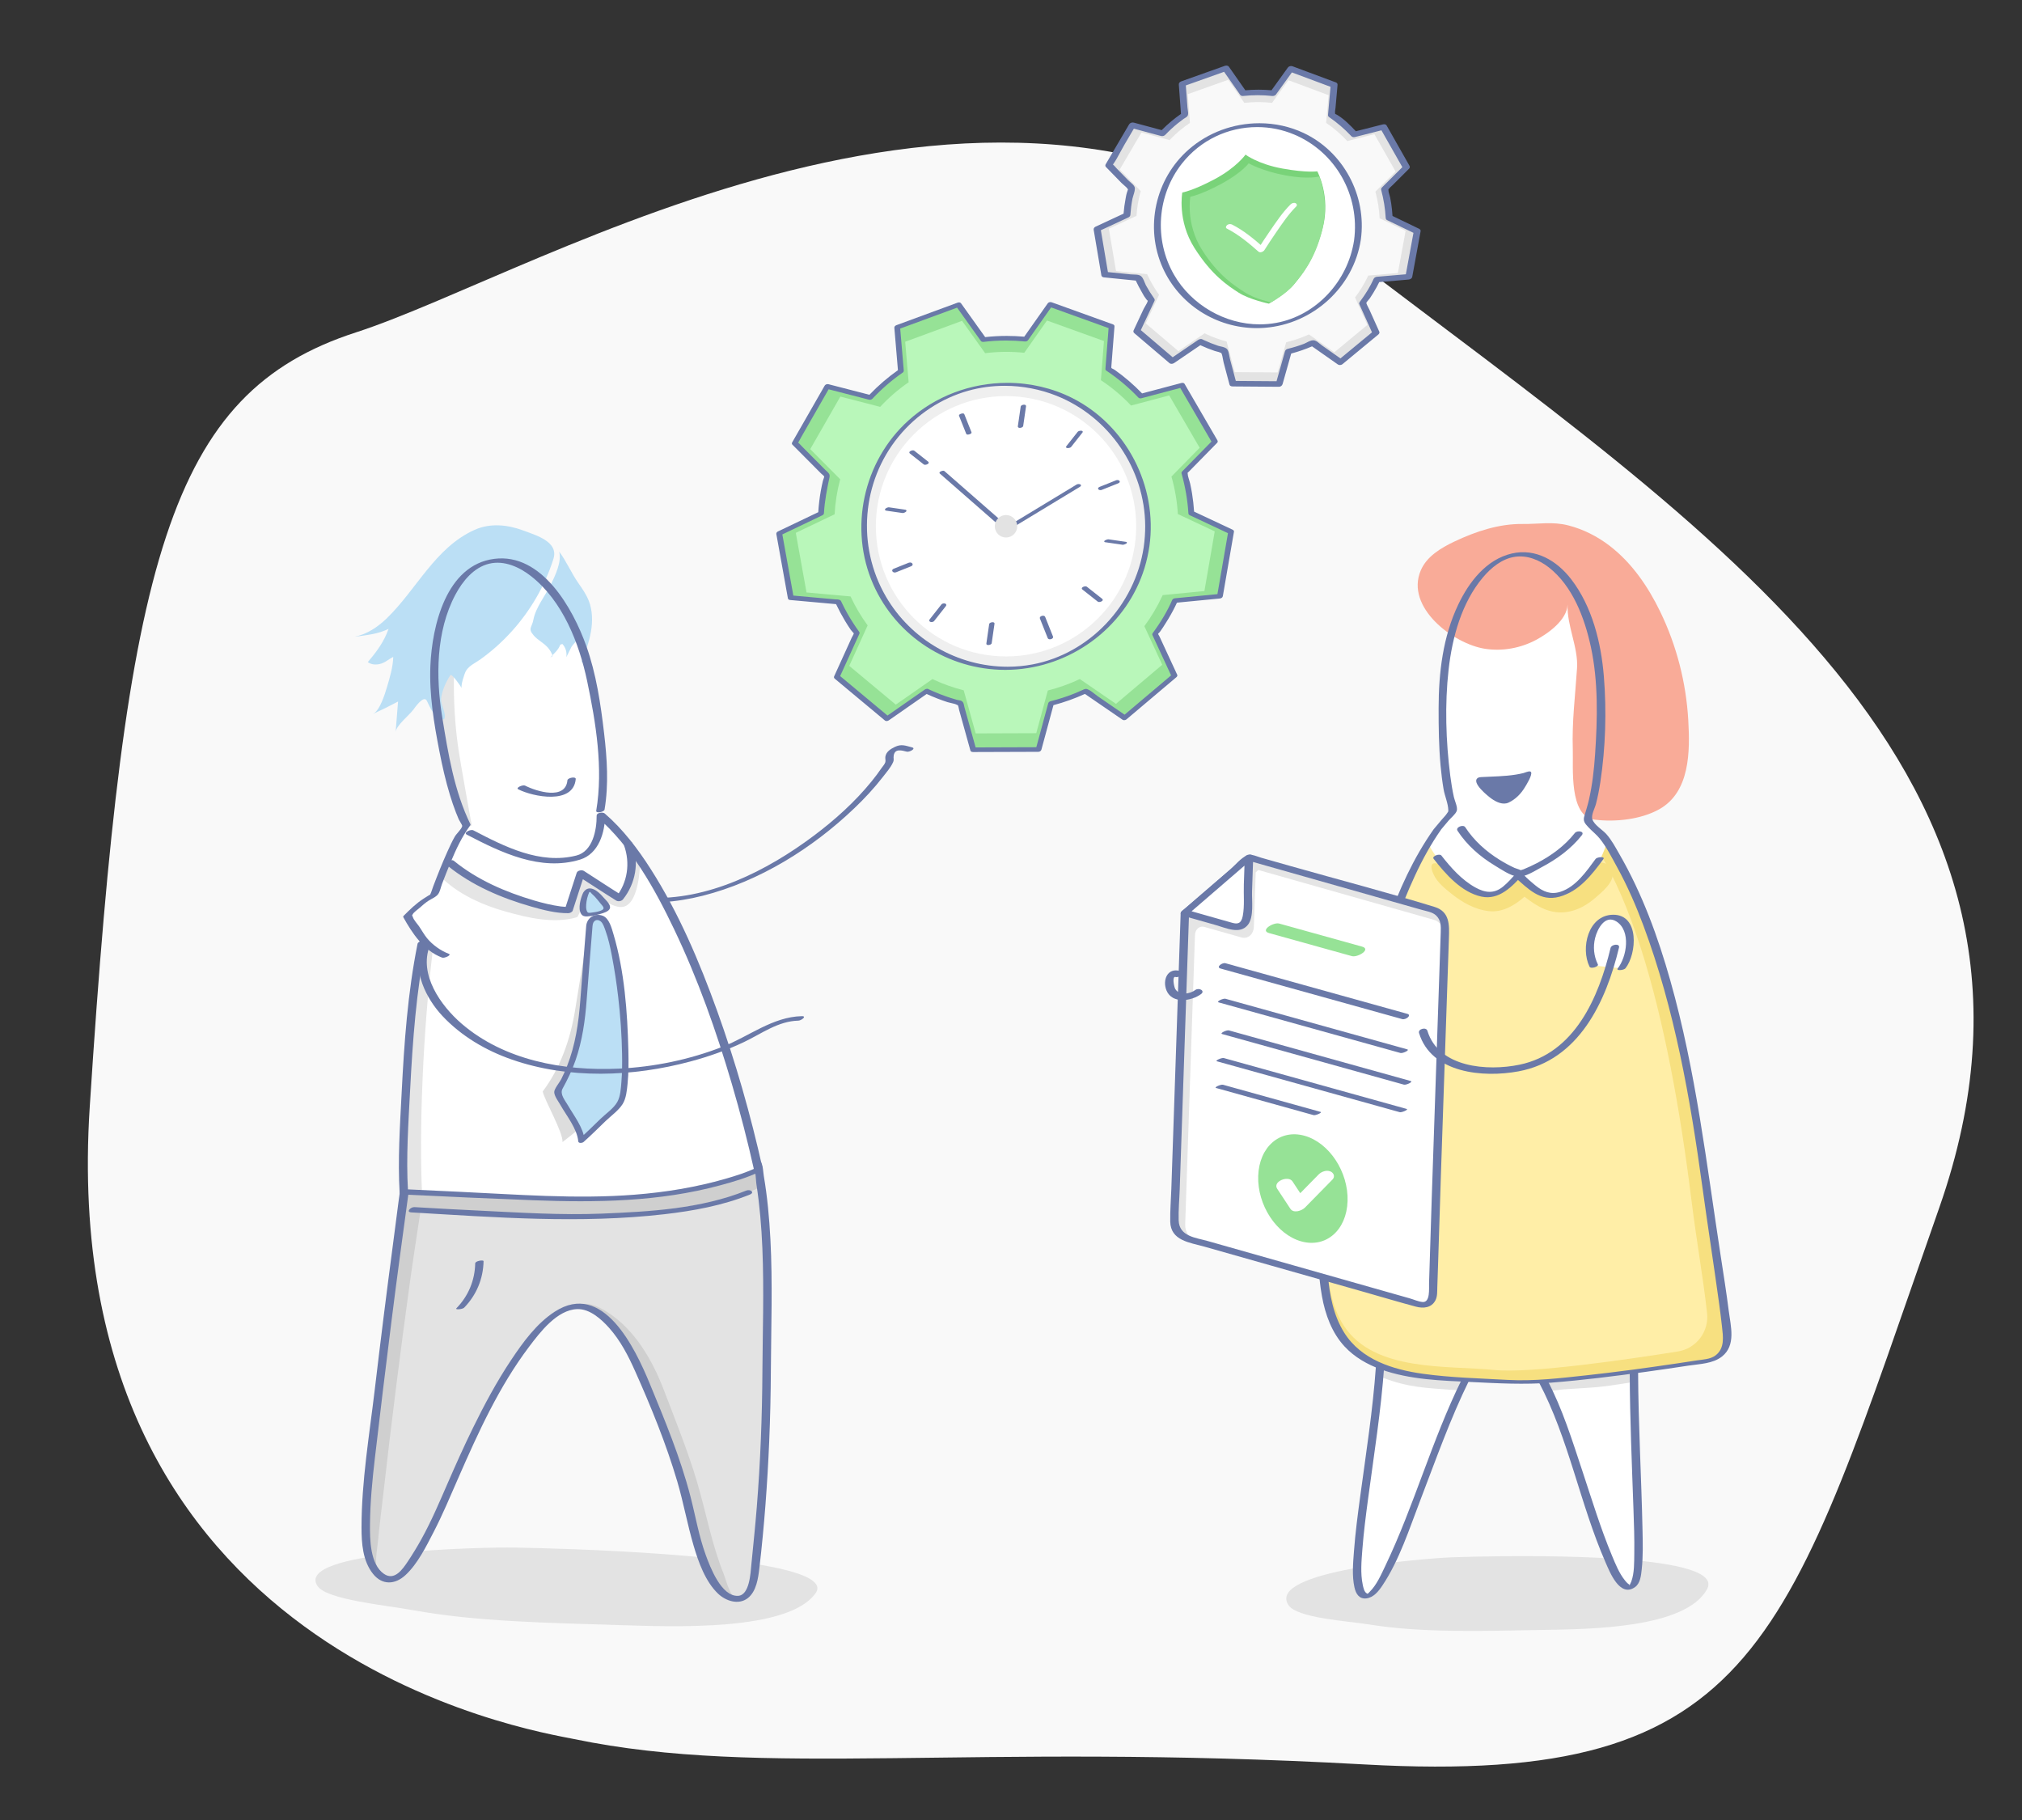 <?xml version="1.0" encoding="UTF-8"?> <!-- Generator: Adobe Illustrator 16.0.0, SVG Export Plug-In . SVG Version: 6.00 Build 0) --> <svg xmlns="http://www.w3.org/2000/svg" xmlns:xlink="http://www.w3.org/1999/xlink" x="0px" y="0px" width="529.999px" height="477px" viewBox="0 0 529.999 477" xml:space="preserve"><rect x="0" y="0" width="529.999" height="477" fill="#333333" stroke="none"/> <g id="_x2018_ëîé_x5F_1_x5F_1_x5F_"> </g> <g id="_x2018_ëîé_x5F_2"> <path fill="#F9F9F9" d="M150.5,455.79c-10.468-2.168-136.241-21.683-126.982-165.615c9.258-143.937,20.879-187.222,69.777-203.058 c48.899-15.835,167.763-90.771,261.037-19.52c93.273,71.252,193.922,135.157,153.981,248.926 c-39.939,113.771-46.48,151.721-150.688,145.912C253.417,456.631,200.277,466.092,150.5,455.79z"></path> <g> <path fill="#E3E3E3" d="M212.171,413.729c1.952,1.124,2.63,2.396,1.6,3.84c-7.167,10.036-37.179,8.799-51.743,8.338 c-18.319-0.58-37.394-0.899-53.774-3.901c-6.854-1.258-22.453-2.701-24.968-6.248c-6.597-9.322,43.441-10.284,51.525-10.159 C148.29,405.808,201.019,407.315,212.171,413.729z"></path> <g> <path fill="#6A79A8" d="M145.61,221.747c1.138,7.966,10.106,12.5,17.153,13.958c7.089,1.467,14.48,0.823,21.453-0.945 c14.867-3.771,28.753-12.437,39.771-22.981c2.638-2.523,5.146-5.201,7.379-8.092c0.922-1.194,2.109-2.521,2.721-3.909 c0.324-0.735,0.04-0.932,0.166-1.751c0.294-1.905,2.118-1.363,3.434-1.022c0.655,0.169,2.564-0.822,1.356-1.136 c-1.815-0.471-2.801-0.926-4.499-0.104c-1.102,0.532-2.271,1.248-2.477,2.559c-0.073,0.478,0.12,0.978-0.01,1.447 c-0.138,0.496-0.725,1.141-1.017,1.567c-0.81,1.188-1.677,2.334-2.582,3.448c-4.376,5.385-9.606,10.087-15.145,14.243 c-12.29,9.223-27.892,17.108-43.657,16.255c-8.377-0.453-20.471-4.412-21.857-14.124 C147.703,220.48,145.5,220.974,145.61,221.747L145.61,221.747z"></path> </g> <g> <path fill="#CFCFCF" d="M201.4,359.262c1.223-16.449-0.758-37.524-2.883-53.979c-0.482-3.73-10.441,1.821-15.028,2.042 c-7.01,0.338-14.124,0.789-21.152,0.409c-13.758-0.743-53.262-10.968-53.263-10.968c-1.476-0.004-7.097,45.799-7.593,49.726 c-1.611,12.748-3.506,25.425-4.358,38.259c-0.459,6.896-3.55,21.737,2.088,27.755c0.597,0.638,1.109,1.258,2.064,1.458 c4.252,0.889,8.082-6.085,9.616-8.545c9.882-15.847,13.355-34.251,22.48-50.503c2.046-3.644,4.403-7.315,8.101-9.666 c3.583-2.276,9.34-4.732,13.388-2.218c8.727,5.418,13.191,17.596,16.969,26.188c3.175,7.225,5.743,14.66,7.667,22.223 c1.813,7.116,2.832,14.36,6.456,21.016c1.487,2.729,3.278,6.009,6.849,6.544c4.347,0.649,5.191-10.353,5.603-12.433 c1.94-9.819,1.873-19.686,2.567-29.598C201.381,371.105,200.964,365.126,201.4,359.262z"></path> <path fill="#E3E3E3" d="M200.95,359.205c1.223-16.451,0.731-35.034-2.433-53.922c-0.622-3.71-10.441,1.821-15.028,2.042 c-7.01,0.338-14.124,0.789-21.152,0.409c-13.758-0.743-48.618-10.748-48.62-10.748c-1.001,2.915-5.689,34.852-6.138,38.099 c-2.604,18.825-4.979,37.681-7.123,56.562c-0.464,4.084-0.996,8.168-1.378,12.26c-0.22,2.35-1.102,6.413,0.133,8.6 c0.433,0.767,1.109,1.258,2.064,1.458c4.252,0.889,7.624-6.133,9.158-8.593c9.883-15.848,12.7-32.398,25.657-50.312 c2.447-3.385,4.855-7.291,8.554-9.642c5.985-3.805,8.614-5.327,14.604-1.5c7.189,4.594,11.79,12.61,14.775,20.433 c3.011,7.891,6.259,15.891,8.666,23.987c2.386,8.021,3.858,16.388,7,24.165c0.709,1.757,1.699,6.55,3.818,6.504 c1.479-0.033,2.555-1.912,3.15-3.065c1.473-2.85,1.111-6.229,1.729-9.353c1.939-9.82,1.438-19.762,2.134-29.674 C200.932,371.048,200.514,365.068,200.95,359.205z"></path> <g> <path fill="#CFCFCF" d="M109.23,317.254c11.196,0.891,22.486,0.997,33.712,1.11c10.681,0.108,21.28-0.007,31.893-1.38 c7.618-0.984,15.335-2.311,22.556-5.001c1.333-0.496,3.076-1.549,2.648-3.257c-0.383-1.528-2.642-1.974-3.923-1.497 c-11.502,4.285-24.362,5.627-36.565,6.02c-10.458,0.336-20.962,0.064-31.418-0.222c-5.563-0.152-11.136-0.325-16.685-0.766 c-1.579-0.126-3.599,0.451-4.268,2.057C106.571,315.78,107.745,317.136,109.23,317.254L109.23,317.254z"></path> </g> <g> <path fill="#6A79A8" d="M202.058,359.113c0.067-11.439,0.481-22.884-0.119-34.315c-0.295-5.563-0.803-11.12-1.736-16.615 c-0.233-1.381-0.148-3.475-1.375-4.408c-0.889-0.678-2.24-0.581-3.274-0.444c-3.5,0.463-6.734,2.123-10.152,2.932 c-2.293,0.543-4.736,0.439-7.08,0.552c-3.234,0.153-6.473,0.282-9.711,0.292c-7.263,0.023-14.289-1.058-21.401-2.434 c-12.238-2.365-24.379-5.273-36.454-8.354c-0.969-0.247-1.922-0.587-2.76,0.222c-1.381,1.337-1.481,4.598-1.771,6.339 c-1.316,7.976-2.265,16.047-3.326,24.057c-1.638,12.354-3.184,24.723-4.648,37.098c-1.424,12.011-3.484,24.133-3.49,36.255 c-0.003,4.173,0.305,8.816,3.024,12.208c2.404,3,5.761,2.843,8.5,0.311c3.174-2.933,5.406-7.481,7.359-11.251 c2.396-4.628,4.402-9.444,6.49-14.217c5.176-11.836,10.682-23.952,18.502-34.313c2.882-3.819,7.373-9.781,12.703-9.932 c3.277-0.093,6.324,2.679,8.351,4.954c2.931,3.294,4.991,7.284,6.774,11.283c4.197,9.403,8.129,19.019,11.049,28.899 c1.643,5.559,2.652,11.276,4.286,16.835c1.251,4.264,3.084,9.423,6.391,12.584c2.021,1.935,5.397,3.091,7.827,1.189 c2.261-1.767,2.719-5.233,3.029-7.883c1.285-10.977,2.1-22.033,2.573-33.072C201.885,371.63,202.021,365.372,202.058,359.113 c0.007-1.111-2.209-0.763-2.216,0.184c-0.069,11.93-0.523,23.858-1.479,35.753c-0.401,4.999-0.931,9.985-1.416,14.976 c-0.214,2.202-0.462,8.063-3.486,8.223c-4.417,0.23-7.356-7.638-8.493-10.764c-1.813-4.985-2.677-10.241-4.008-15.361 c-2.646-10.17-6.64-19.767-10.632-29.453c-3.872-9.39-12.293-27.077-24.904-18.904c-4.776,3.093-8.338,8.01-11.448,12.673 c-3.791,5.68-7.024,11.725-10.028,17.85c-2.306,4.704-4.446,9.486-6.539,14.29c-2.195,5.042-4.342,10.121-7.018,14.933 c-1.074,1.934-2.235,3.834-3.461,5.676c-1.396,2.096-3.51,5.202-6.272,3.313c-3.685-2.52-3.716-9.149-3.679-13.024 c0.054-5.801,0.616-11.589,1.286-17.346c1.379-11.866,2.83-23.728,4.314-35.581c1.45-11.579,3.034-23.135,4.612-34.697 c0.311-2.273,0.558-4.555,0.89-6.826c0.199-1.372,0.412-2.744,0.672-4.105c0.123-0.648,0.252-1.3,0.411-1.942 c0.086-0.351,0.577-1.334,0.531-1.655c-0.071-0.492-1.42-0.114-1.178,0.183c0.051,0.063,0.246,0.043,0.322,0.083 c0.492,0.255,1.229,0.313,1.764,0.448c2.049,0.519,4.1,1.029,6.152,1.533c6.378,1.563,12.774,3.067,19.189,4.47 c6.534,1.428,13.095,2.803,19.714,3.773c8.618,1.263,17.303,0.803,25.972,0.371c3.637-0.18,6.799-1.288,10.247-2.386 c1.252-0.399,3.324-1.357,4.658-0.994c1.639,0.448,1.513,4.12,1.738,5.579c1.713,11.069,1.855,22.319,1.754,33.497 c-0.046,5.139-0.154,10.277-0.186,15.417C199.836,360.406,202.052,360.058,202.058,359.113z"></path> </g> <g> <path fill="#6A79A8" d="M107.792,317.752c22.044,1.301,44.347,3.012,66.362,0.479c7.609-0.875,15.241-2.276,22.376-5.141 c1.405-0.565,0.142-1.479-0.908-1.057c-11.896,4.777-25.256,5.528-37.936,6.042c-10.616,0.43-21.331-0.269-31.935-0.78 c-5.717-0.276-11.431-0.587-17.146-0.925C107.678,316.317,106.313,317.665,107.792,317.752L107.792,317.752z"></path> </g> <g> <path fill="#6A79A8" d="M124.559,331.127c-0.09,4.451-1.802,8.544-4.904,11.733c-0.49,0.504,1.599,0.283,1.994-0.123 c3.233-3.322,5.007-7.562,5.101-12.197C126.756,330.136,124.572,330.446,124.559,331.127L124.559,331.127z"></path> </g> </g> <g> <path fill="#E5E5E5" d="M105.848,312.369c-1.26-10.869,0.783-21.163,1.164-31.883c0.211-5.925,0.182-11.903,0.85-17.796 c0.333-2.926,0.726-5.846,1.19-8.754c0.386-2.413,1.608-5.468,1.573-7.852c-0.032-2.278-1.961-3.901-3.265-5.497 c1.632-2.232,4.026-3.624,5.809-5.675c1.616-1.859,1.721-4.614,2.635-6.886c1.858-4.614,4.153-9.135,7.263-13.043 c5.506-6.919,13.385-10.559,22.207-8.576c0.861,0.193,1.713,0.433,2.552,0.705c24.131,7.845,44.976,68.568,50.963,99.406 c0,0-23.438,8.387-47.399,7.718C139.833,313.915,105.848,312.369,105.848,312.369z"></path> <path fill="#E5E5E5" d="M155.57,181.259c-3.43-20.741-15.34-36.045-26.604-34.183s-17.615,20.186-14.188,40.926 c0.081,0.48,0.476,2.87,0.615,3.717c1.901,11.5,4.204,19.351,6.836,24.645c5.412,10.883,19.968,13.392,19.968,13.392 s13.317-7.024,15.233-17.868c1.047-5.936,0.809-14.481-1.246-26.91C156.048,184.155,155.652,181.765,155.57,181.259z"></path> <path fill="#FFFFFF" d="M110.646,313.177c-0.84-16.724,0.208-42.942,2.877-64.843c0.161-1.314-0.919-0.551-2.913-2.519 c-1.322-1.305-3.826-5.766-3.826-5.766c3.225-2.524,7.248-5.118,8.249-9.245c0.05-0.206,0.121-0.429,0.301-0.54 c0.319-0.2,0.717,0.073,0.997,0.327c4.604,4.157,10.427,6.7,16.347,8.359c5.856,1.642,12.534,3.191,18.532,1.452 c0.674-0.195,1.95-5.497,2.611-5.703c2.513-0.784,6.653,3.751,9.711,2.922c4.399-1.19,4.27-12.61,4.27-12.61 c13.198,19.382,23.339,51.439,30.986,81.508c0,0-21.749,7.688-47.399,7.718C139.828,314.251,110.646,313.177,110.646,313.177z"></path> <path fill="#FFFFFF" d="M165.241,220.46l-7.298-6.762l-7.687,9.989l-30.37-3.13c-0.664,1.256-1.536,2.527-2.035,3.851 c-0.519,1.376,8.441,7.123,12.531,9.175c3.745,1.88,14.183,4.332,18.282,5.177c1.724,0.355,3.741-9.447,3.741-9.447 c4.068,2.686,9.949,6.09,9.971,6.1C162.371,235.409,168.308,228.327,165.241,220.46z"></path> <path fill="#FFFFFF" d="M156.184,184.977c-0.136-0.821-0.531-3.212-0.613-3.718c-3.43-20.741-15.34-36.045-26.604-34.183 c-4.88,0.809-7.241,3.983-8.025,8.678c-2.038,12.19-2.631,25.352-1.169,37.643c0.549,4.626,1.605,10.022,2.082,12.872 c0.513,3.069,1.813,10.091,1.813,10.091s-1.422,0.14-1.416,0.351c0.004,0.116,0.021,0.237,0.05,0.359 c-1.702,0.955-3.018,2.17-2.414,3.488c0.92,2.018,5.239,7.515,8.025,9.09c1.466,0.827,3.021,1.471,4.632,1.953 c2.339,0.702,4.793,1.064,7.237,1.157c4.037,0.153,7.455-0.905,10.972-2.893c3.605-2.037,9.091-10.238,8.71-14.877 c-0.115-1.416-0.918-2.319-2.076-2.9c0.014-0.067,0.03-0.134,0.043-0.201C158.477,205.951,158.238,197.405,156.184,184.977z"></path> <g> <g> <path fill="#6A79A8" d="M117.272,226.852c6.391,5.207,14.167,8.521,22.062,10.772c3.078,0.877,6.397,1.743,9.63,1.71 c0.364-0.004,1.019-0.271,1.146-0.666c1.047-3.225,2.093-6.449,3.137-9.676c-0.63,0.17-1.261,0.339-1.89,0.508 c3.389,2.179,6.751,4.405,10.173,6.533c0.512,0.319,1.383,0.159,1.76-0.313c3.324-4.158,4.279-9.707,2.482-14.711 c-0.348-0.969-2.529-0.357-2.191,0.586c1.639,4.562,0.939,9.687-2.116,13.511c0.587-0.105,1.173-0.209,1.761-0.314 c-3.422-2.128-6.786-4.354-10.175-6.533c-0.513-0.329-1.678-0.153-1.892,0.507c-1.046,3.225-2.091,6.449-3.137,9.675 c0.383-0.222,0.765-0.443,1.147-0.667c0.327-0.003-0.182,0.018-0.371-0.019c-0.58-0.114-1.208-0.105-1.795-0.185 c-2.349-0.315-4.66-0.878-6.932-1.545c-7.574-2.229-14.959-5.407-21.105-10.416 C118.236,225.014,116.308,226.065,117.272,226.852L117.272,226.852z"></path> </g> </g> <g> <path fill="#DDDDDD" d="M154.209,243.556c-1.144,6.944-2.311,13.888-3.407,20.841c-1.299,8.226-4.04,15.654-8.55,21.668 c0.546,2.452,5.336,10.671,5.201,13.252c1.748-1.285,8.577-6.948,10.348-8.33c3.55-2.769,3.561-24.658,3.116-31.133 c-0.225-3.255-0.817-18.003-3.811-18.322l-1.098-0.116c-0.856-0.091-1.652,0.792-1.778,1.973 C154.226,243.443,154.218,243.499,154.209,243.556z"></path> <g> <path fill="#BBDFF5" d="M154.476,242.782c-0.561,7.017-1.145,14.031-1.657,21.054c-0.607,8.305-2.722,15.938-6.713,22.307 c0.749,2.396,6.207,10.187,6.288,12.771c1.634-1.427,7.968-7.64,9.618-9.164c3.305-3.056,1.491-24.868,0.508-31.284 c-0.495-3.227-2.315-17.874-5.326-17.94l-1.104-0.024c-0.86-0.02-1.58,0.928-1.607,2.113 C154.481,242.671,154.479,242.727,154.476,242.782z"></path> <g> <path fill="#6A79A8" d="M153.641,242.838c-0.514,6.432-1.047,12.862-1.528,19.297c-0.442,5.945-1.303,11.781-3.507,17.36 c-0.451,1.141-0.952,2.263-1.503,3.36c-0.391,0.775-1.818,2.484-1.831,3.34c-0.016,1.045,1.128,2.531,1.609,3.383 c1.597,2.829,4.394,6.234,4.691,9.555c0.054,0.595,1.089,0.433,1.374,0.182c1.991-1.765,3.879-3.655,5.793-5.502 c1.419-1.368,3.375-2.745,4.443-4.424c0.953-1.497,1.135-3.577,1.308-5.29c0.294-2.914,0.289-5.862,0.217-8.787 c-0.243-10.004-1.026-20.838-3.909-30.479c-0.453-1.519-1.099-4.143-2.779-4.808 C155.861,239.175,153.756,240.574,153.641,242.838c-0.045,0.883,1.629,0.673,1.669-0.109c0.08-1.595,1.246-1.991,2.167-1.225 c0.617,0.514,0.948,1.632,1.211,2.346c0.789,2.145,1.264,4.413,1.695,6.653c0.688,3.569,1.237,7.188,1.659,10.801 c0.58,4.952,0.926,9.946,1.014,14.934c0.045,2.437,0.029,4.881-0.173,7.31c-0.141,1.663-0.233,3.712-1.051,5.213 c-0.931,1.701-3.011,3.108-4.393,4.44c-1.85,1.784-3.672,3.609-5.598,5.312c0.458,0.061,0.916,0.121,1.373,0.181 c-0.279-3.124-2.814-6.335-4.328-8.967c-0.768-1.337-2.221-2.965-1.427-4.409c1.308-2.38,2.476-4.777,3.37-7.348 c1.799-5.166,2.547-10.511,2.951-15.943c0.48-6.435,1.015-12.864,1.528-19.297 C155.379,241.851,153.703,242.056,153.641,242.838z"></path> </g> </g> <g> <path fill="#BBDFF5" d="M153.646,233.919c0.32-0.592,0.809-0.905,1.654-0.4c1.209,0.723,2.212,2.187,3.109,3.247 c0.746,0.877,1.13,1.513-0.197,2.069c-1.17,0.491-2.651,0.604-3.893,0.886c-1.987,0.453-1.533-2.947-1.272-3.918 C153.205,235.217,153.356,234.454,153.646,233.919z"></path> <g> <path fill="#6A79A8" d="M154.408,233.919c0.254-0.403,0.448,0.075,0.715,0.329c0.276,0.264,0.563,0.51,0.823,0.791 c0.522,0.561,0.986,1.174,1.473,1.766c0.656,0.801,1.399,1.386-0.042,1.906c-0.782,0.282-1.73,0.408-2.557,0.508 c-0.692,0.081-0.896-0.056-1.081-0.705c-0.137-0.478-0.121-1.022-0.085-1.511c0.082-1.077,0.363-2.222,0.812-3.196 c0.205-0.447-1.405-0.282-1.638,0.224c-0.619,1.346-1.401,4.065-0.511,5.479c0.377,0.599,0.973,0.722,1.646,0.671 c1.323-0.1,2.843-0.436,4.099-0.867c0.68-0.233,1.865-0.67,1.848-1.559c-0.019-0.958-1.346-2.073-1.919-2.754 c-1.212-1.438-3.633-3.415-5.104-1.082C152.504,234.525,154.137,234.349,154.408,233.919z"></path> </g> </g> </g> <g> <path fill="#BBDFF5" d="M144.368,153.227c1.127-2.278,2.96-6.126,2.187-8.675c1.896,2.497,3.189,5.627,5.037,8.263 c1.029,1.47,2.069,2.956,2.727,4.626c1.014,2.577,1.053,5.458,0.566,8.185c-0.486,2.728-1.473,5.335-2.472,7.919 c0.364,0.156,0.489-0.484,0.358-0.858c-0.558-1.605-1.115-3.211-1.674-4.816c-0.206,0.414-1.114,1.272-1.319,1.686 c-0.447,0.899-0.894,1.797-1.341,2.695c0.222-1.231-0.168-2.559-1.024-3.473c-0.184,0.061-0.368,0.119-0.551,0.178 c-0.494,1.404-1.628,2.288-2.639,3.381c0.221-0.141,0.44-0.281,0.661-0.423c-0.286-0.805-0.727-1.554-1.289-2.196 c-1.076-1.229-2.635-1.944-3.692-3.168c-1.619-1.875-0.488-2.01-0.081-4.163C140.43,159.176,142.941,156.112,144.368,153.227z"></path> <path fill="#BBDFF5" d="M101.291,166.224c0.204-0.463,0.392-0.932,0.563-1.406c-2.848,1.392-5.768,1.643-8.868,2.05 c3.22-0.627,6.058-2.554,8.415-4.835c7.808-7.554,12.66-18.532,23.012-23.17c4.085-1.83,8.641-1.355,12.736,0.173 c3.457,1.291,9.33,2.947,7.909,7.455c-2.209,7.009-5.984,13.501-10.903,18.952c-2.459,2.726-5.206,5.192-8.188,7.335 c-1.315,0.946-2.98,1.649-3.813,3.023c-0.411,0.678-1.414,3.818-1.14,4.541c-0.134-0.349-2.616-3.921-2.958-3.399 c-1.143,1.748-2.114,3.863-2.415,5.948c-0.264,1.822,1.51,4.021,0.78,5.646c-2.513-0.093-3.594-2.945-4.528-4.848 c-0.813-1.656-3.128,1.75-3.559,2.322c-1.126,1.492-4.503,4.156-4.637,5.844c0.214-2.664,0.428-5.328,0.643-7.992 c-2.167,1.154-4.37,2.245-6.604,3.269c1.813-0.832,3.138-5.202,3.666-6.95c0.743-2.448,1.629-5.479,1.672-8.015 c-1.046,0.494-1.917,1.331-3.055,1.724c-1.189,0.411-2.601,0.395-3.61-0.359C98.331,171.255,100.085,168.973,101.291,166.224z"></path> </g> <g> <path fill="#6A79A8" d="M117.649,249.986c-2.112-0.792-4.312-2.368-5.743-4.127c-0.781-0.962-1.397-2.122-2.11-3.142 c-0.479-0.688-1.308-1.538-1.574-2.343c-0.345-1.041-0.402,0.02-0.086-0.676c0.291-0.635,1.413-1.359,1.922-1.817 c0.714-0.644,1.438-1.272,2.242-1.799c0.817-0.535,2.021-0.979,2.582-1.797c0.484-0.705,0.694-1.872,0.997-2.666 c0.724-1.897,1.471-3.789,2.254-5.664c1.425-3.415,2.914-6.62,5.107-9.603c0.073-0.082,0.101-0.177,0.084-0.283 c-4.279-8.738-5.863-18.624-7.412-28.136c-1.708-10.478-1.661-22.45,3.447-32.063c1.875-3.531,4.813-7.174,8.891-8.139 c3.934-0.932,7.93,0.896,10.968,3.286c8.258,6.487,12.575,17.494,14.68,27.465c2.293,10.868,4.26,22.942,2.384,34.008 c-0.127,0.746,2.065,0.368,2.182-0.31c1.114-6.572,0.654-13.396-0.115-19.979c-0.9-7.705-2.066-15.607-4.685-22.937 c-3.493-9.771-11.634-24.395-24.109-22.796c-12.626,1.62-16.307,17.615-16.744,28.052c-0.315,7.553,0.937,15.033,2.37,22.423 c0.751,3.869,1.629,7.722,2.782,11.493c0.462,1.512,0.968,3.011,1.539,4.485c0.239,0.62,0.491,1.236,0.757,1.847 c0.118,0.271,0.912,1.485,0.905,1.676c-0.022,0.677-1.536,2.09-1.929,2.776c-0.73,1.271-1.346,2.615-1.946,3.949 c-1.353,2.999-2.567,6.06-3.733,9.134c-0.273,0.722-0.479,1.531-0.829,2.22c-0.113,0.226,0.183-0.155,0.316-0.29 c-0.226,0.229-0.606,0.394-0.87,0.565c-0.356,0.231-0.719,0.455-1.076,0.682c-1.98,1.258-3.674,2.912-5.323,4.576 c-0.072,0.083-0.101,0.178-0.084,0.285c2.369,4.292,5.409,8.84,10.199,10.637C116.488,251.205,118.48,250.297,117.649,249.986 L117.649,249.986z"></path> </g> <g> <path fill="#6A79A8" d="M109.447,247.361c-2.581,12.809-3.505,25.972-4.167,39c-0.441,8.699-1.044,17.591-0.528,26.302 c0.016,0.282,0.482,0.376,0.685,0.387c11.458,0.558,22.917,1.085,34.381,1.521c16.447,0.625,32.909,0.422,48.914-3.901 c3.539-0.956,7.198-2.018,10.508-3.636c0.288-0.142,0.73-0.419,0.645-0.809c-3.117-14.004-7.065-27.844-11.93-41.343 c-4.621-12.82-10.026-25.578-17.379-37.095c-3.399-5.328-7.274-10.439-12.069-14.593c-0.453-0.393-2.116-0.249-2.113,0.565 c0.024,3.825-1.059,9.393-5.317,10.467c-9.529,2.407-18.797-2.324-27.004-6.608c-0.7-0.365-2.689,0.624-1.725,1.127 c8.983,4.69,19.336,9.702,29.7,6.545c4.886-1.489,6.575-7.141,6.548-11.77c-0.705,0.189-1.409,0.378-2.113,0.566 c9.037,7.83,15.151,18.857,20.239,29.504c6.211,13,11.042,26.661,15.102,40.471c2.21,7.516,4.169,15.104,5.87,22.75 c0.216-0.271,0.431-0.539,0.646-0.809c-2.584,1.265-5.396,2.133-8.146,2.935c-7.774,2.264-15.819,3.543-23.883,4.179 c-15.367,1.213-30.979-0.084-46.349-0.783c-4.568-0.208-9.136-0.421-13.704-0.643c0.229,0.128,0.458,0.258,0.686,0.386 c-0.52-8.795,0.112-17.788,0.569-26.568c0.667-12.822,1.595-25.778,4.135-38.387 C111.831,246.207,109.613,246.538,109.447,247.361L109.447,247.361z"></path> </g> <g> <path fill="#6A79A8" d="M135.856,206.872c3.804,1.942,14.445,4.125,15.053-2.688c0.066-0.762-2.122-0.327-2.18,0.317 c-0.471,5.289-8.104,2.926-11.108,1.393C137.063,205.609,135.043,206.456,135.856,206.872L135.856,206.872z"></path> </g> </g> <g> <path fill="#6A79A8" d="M110.466,248.166c-2.435,6.215,1.253,13.564,5.475,18.076c4.963,5.302,11.39,9.078,18.215,11.453 c14.896,5.187,31.741,4.553,46.817,0.503c4.797-1.287,9.53-2.942,14.016-5.079c4.654-2.217,8.942-5.492,14.283-5.622 c0.774-0.019,2.337-1.212,0.87-1.175c-7.639,0.186-13.844,5.322-20.734,8.013c-8.681,3.389-17.972,5.316-27.275,5.742 c-14.373,0.657-29.972-2.157-41.158-11.806c-5.411-4.669-11.275-12.867-8.322-20.4 C112.906,247.221,110.738,247.473,110.466,248.166L110.466,248.166z"></path> </g> <g> <path fill="#E3E3E3" d="M445.968,412.717c1.685,1.032,2.305,2.274,1.494,3.763c-5.636,10.355-30.908,10.498-43.167,10.708 c-15.42,0.262-31.465,0.822-45.347-1.424c-5.811-0.941-18.977-1.666-21.229-5.094c-5.904-9.008,36.114-12.271,42.915-12.518 C391.971,407.74,436.348,406.823,445.968,412.717z"></path> <path fill="#E3E3E3" d="M357.941,418.328c-2.382-0.34-2.174-5.026-2.185-6.639c-0.028-5.208,0.68-10.435,1.345-15.588 c0.861-6.684,1.856-13.348,2.727-20.029c0.447-3.419,0.863-6.844,1.213-10.274c0.168-1.65,0.322-3.301,0.451-4.956 c0.058-0.721-0.016-1.556,0.272-2.21c0.338-0.771,0.992-1.556,1.54-2.19c0.638-0.739,1.392-1.388,2.3-1.771 c1.298-0.548,2.762-0.502,4.169-0.412c2.494,0.161,5,0.439,7.391,1.167c2.392,0.73,4.68,1.938,6.402,3.748 c0.336,0.354,0.659,0.743,0.795,1.212c0.303,1.046-0.98,2.786-1.428,3.745c-0.576,1.236-1.134,2.481-1.678,3.73 c-1.179,2.704-2.297,5.436-3.391,8.175c-2.298,5.765-4.476,11.575-6.701,17.367c-1.965,5.112-3.935,10.235-6.2,15.223 c-1.349,2.971-2.774,6.604-5.219,8.878C359.268,417.949,358.635,418.427,357.941,418.328z"></path> <path fill="#FFFFFF" d="M381.256,367.861c-1.179,2.704-2.297,5.436-3.391,8.175c-2.298,5.765-4.476,11.575-6.701,17.367 c-1.965,5.112-3.935,10.235-6.2,15.223c-1.349,2.971-2.774,6.604-5.219,8.878c-0.478,0.445-1.11,0.923-1.804,0.824 c-2.382-0.34-2.174-5.026-2.185-6.639c-0.028-5.208,0.68-10.435,1.345-15.588c0.861-6.684,1.856-13.348,2.727-20.029 c0.447-3.419,0.863-6.843,1.213-10.272c0.076-0.743-0.1-4.751,0.864-4.896c0.212-0.031,0.408,0.105,0.61,0.185 c6.69,2.589,11.521,2.658,17.493,3.147c0.39,0.032,2.015-0.018,2.308,0.238C382.951,365.028,381.505,367.287,381.256,367.861z"></path> <g> <path fill="#6A79A8" d="M383.119,361.61c-7.802,15.809-12.435,32.968-20.038,48.854c-1.081,2.258-2.23,4.916-4.041,6.705 c-0.147,0.145-0.492,0.579-0.722,0.598c0.326-0.026,0.095-0.079-0.039-0.148c-0.713-0.369-0.938-1.596-1.084-2.287 c-0.636-3.007-0.324-6.279-0.091-9.313c0.338-4.379,0.898-8.741,1.479-13.092c1.552-11.64,3.421-23.257,4.245-34.977 c0.06-0.863-2.139-0.434-2.188,0.282c-0.794,11.296-2.56,22.497-4.074,33.712c-0.656,4.854-1.304,9.716-1.668,14.603 c-0.23,3.079-0.551,6.452,0.133,9.503c0.366,1.636,1.209,3.074,3.084,2.871c1.927-0.211,3.254-1.908,4.251-3.404 c4.452-6.675,7.041-14.837,9.896-22.269c4.074-10.604,7.858-21.408,12.894-31.609 C385.609,360.723,383.431,360.981,383.119,361.61L383.119,361.61z"></path> </g> <path fill="#E3E3E3" d="M427.777,415.786c-2.874,1.95-5.957-6.819-6.557-8.285c-3.019-7.375-5.338-15.034-7.855-22.587 c-2.448-7.345-4.711-15.126-8.396-21.971c-0.923-1.715-1.816-3.605,0.281-5.015c1.189-0.799,2.704-0.885,4.136-0.944 c6.477-0.27,12.952-0.539,19.428-0.811c-0.307,11.801,0.095,23.579,0.484,35.379c0.227,6.88,1.025,14.273-0.175,21.105 C428.931,413.744,428.688,415.06,427.777,415.786z"></path> <path fill="#FFFFFF" d="M427.777,415.786c-2.874,1.95-5.957-6.819-6.557-8.285c-3.019-7.375-5.338-15.034-7.855-22.587 c-1.514-4.545-2.918-9.128-4.632-13.603c-0.429-1.12-0.876-2.232-1.35-3.334c-0.294-0.683-1.729-2.628-1.496-3.337 c0,0,3.105-0.44,4.064-0.51c2.999-0.217,6.001-0.34,8.997-0.613c2.852-0.259,6.685-0.938,9.744-1.399 c0,0,0.017,5.062,0.025,6.116c0.021,2.567,0.062,5.135,0.118,7.703c0.115,5.206,0.29,10.411,0.461,15.615 c0.227,6.88,1.025,14.273-0.175,21.105C428.931,413.744,428.688,415.06,427.777,415.786z"></path> <g> <path fill="#6A79A8" d="M427.178,360.161c0.057,11.808,0.566,23.599,0.98,35.396c0.137,3.852,0.273,7.711,0.215,11.566 c-0.038,2.367,0.045,5.122-0.787,7.391c-0.109,0.298-0.297,0.576-0.402,0.865c-0.184,0.497-0.409-0.128,0.273,0.107 c-0.66-0.228-1.131-0.776-1.558-1.309c-1.499-1.867-2.452-4.254-3.365-6.441c-3.017-7.222-5.293-14.752-7.759-22.172 c-2.68-8.063-5.242-16.378-9.229-23.914c-0.354-0.669-2.465,0.07-2.191,0.588c7.86,14.854,10.749,31.842,17.458,47.185 c1.135,2.596,3.742,9.341,7.727,6.556c1.423-0.995,1.608-3.095,1.779-4.671c0.369-3.413,0.282-6.885,0.209-10.31 c-0.291-13.813-1.094-27.604-1.159-41.425C429.366,359.015,427.175,359.392,427.178,360.161L427.178,360.161z"></path> </g> <path fill="#F7E080" d="M351.702,350.293c-0.427-0.622-0.824-1.282-1.189-1.979c-3.03-5.775-3.633-12.495-3.799-19.015 c-0.286-11.289,2.166-21.83,4.312-32.895c2.245-11.579,4.721-23.119,7.814-34.503c5.142-18.911,18.752-69.936,48.786-54.298 c22.509,11.721,34.255,60.596,40.385,108.432c1.757,13.724,3.599,22.558,4.708,33.85c0.322,3.279-1.979,6.236-5.233,6.751 c-12.741,2.017-43.199,6.534-54.112,5.481C380.188,360.844,360.183,362.676,351.702,350.293z"></path> <path fill="#FFEEA7" d="M352.299,347.546c-0.403-0.607-0.778-1.249-1.125-1.929c-2.864-5.622-3.432-12.165-3.587-18.514 c-0.271-10.992,2.047-21.256,4.074-32.028c2.124-11.273,4.463-22.511,7.388-33.595c4.859-18.415,18.688-67.79,46.106-52.871 c21.201,11.538,32.366,58.998,38.156,105.574c1.507,12.13,3.079,20.335,4.141,29.968c0.534,4.856-2.82,9.28-7.644,10.049 c-13.285,2.114-38.599,5.803-48.131,4.854C379.217,357.817,360.311,359.601,352.299,347.546z"></path> <path fill="#FFFFFF" d="M392.069,233.828c-1.013,0.255-2.065,0.322-3.083,0.108c-1.308-0.275-2.475-0.996-3.576-1.754 c-1.9-1.305-3.695-2.76-5.368-4.347c-0.608-0.577-1.289-1.056-1.963-1.553c-0.612-0.449-1.087-1.084-1.539-1.701 c-0.777-1.062-1.85-2.532-2.107-3.849c-0.116-0.587,0.479-1.141,0.83-1.588c0.488-0.621,1.008-1.215,1.482-1.845 c1.543-2.049,3.22-4.008,5.094-5.762c7.362-6.897,16.71-8.661,25.787-3.936c5.314,2.768,9.628,7.328,12.995,12.217 c0.509,0.739,0.574,1.036,0.293,1.85c-0.262,0.764-0.553,1.517-0.885,2.252c-0.651,1.438-1.454,2.833-2.528,3.999 c-1.809,1.964-3.941,3.697-6.138,5.21c-0.418,0.287-0.819,0.718-1.284,0.91c-0.608,0.253-1.354,0.318-2.006,0.34 c-1.379,0.045-2.76-0.256-4.036-0.765c-1.134-0.454-2.196-1.064-3.214-1.736c-0.858-0.566-1.765-1.811-2.931-1.304 c-0.668,0.289-1.275,0.93-1.879,1.341c-0.718,0.489-1.462,0.942-2.252,1.307C393.221,233.475,392.651,233.682,392.069,233.828z"></path> <path fill="#FFFFFF" d="M419.531,183.378c0.039-21.024-9.186-38.086-20.604-38.108c-11.418-0.021-20.707,17.006-20.748,38.03 c-0.001,0.485-0.005,2.908-0.008,3.767c-0.021,11.658,0.955,19.782,2.679,25.439c3.542,11.626,17.486,16.502,17.486,16.502 s14.296-4.73,17.974-15.111c2.014-5.682,3.188-14.15,3.213-26.75C419.523,186.313,419.529,183.891,419.531,183.378z"></path> <path fill="#F9AB98" d="M417.94,214.813c5.503,0.7,12.196-0.056,16.945-2.7c8.137-4.535,8.103-15.229,7.638-23.361 c-0.56-9.847-3.061-19.588-7.364-28.464c-3.19-6.581-7.443-12.786-13.244-17.238c-3.214-2.469-6.917-4.348-10.851-5.352 c-4.131-1.054-7.799-0.319-11.888-0.371c-6.231-0.081-12.319,1.934-17.95,4.603c-3.582,1.699-7.269,3.92-8.821,7.568 c-4.124,9.679,8.524,19.247,16.822,20.539c4.557,0.71,9.322-0.156,13.388-2.317c3.22-1.713,8.137-5.25,8.267-9.267 c-0.181,5.63,2.844,11.23,2.484,16.693c-0.468,7.119-1.352,14.04-1.114,21.212C412.412,201.134,411.202,213.957,417.94,214.813z"></path> <g> <path fill="#6A79A8" d="M382.043,217.736c2.467,3.773,5.9,6.779,9.748,9.096c1.645,0.989,4.051,2.685,6.031,2.917 c1.904,0.222,4.607-1.591,6.18-2.419c4.03-2.118,7.776-4.825,10.614-8.416c0.853-1.078-1.228-1.346-1.819-0.596 c-2.671,3.377-6.167,5.938-9.973,7.908c-1.155,0.598-2.336,1.146-3.539,1.634c-0.17,0.068-0.803,0.2-0.928,0.36 c-0.277,0.355,0.465-0.069,0.52,0.04c-0.138-0.272-1.576-0.65-1.85-0.775c-1.369-0.631-2.695-1.355-3.975-2.149 c-3.567-2.215-6.694-5.021-8.999-8.547C383.538,216.001,381.439,216.813,382.043,217.736L382.043,217.736z"></path> </g> <path fill="#F7E080" d="M378.359,227.316c1.435,1.721,2.698,3.535,4.635,4.672c2.282,1.34,4.342,2.247,7.027,2.47 c2.514,0.208,4.384-1.891,6.019-3.637c0.895-0.955,3.619,0.281,4.323,0.861c1.364,1.125,2.27,2.469,4.073,2.596 c1.64,0.117,4.854,0.939,6.285,0.098c3.077-1.811,5.393-4.752,7.555-7.521c1.489-1.91,4.229,0.092,4.456,1.88 c0.323,2.543-2.85,5.072-4.565,6.571c-2.08,1.814-4.518,3.226-7.267,3.684c-4.477,0.747-8.022-1.401-11.301-3.98 c-2.563,2.301-5.837,4.175-9.287,3.797c-3.698-0.403-7.044-2.305-9.897-4.603c-1.715-1.379-3.587-2.854-4.569-4.88 c-0.32-0.662-1.037-2.248-0.372-2.87C376.163,225.811,377.895,226.758,378.359,227.316z"></path> <g> <path fill="#6A79A8" d="M418.212,225.141c-2.393,3.249-5.171,7.301-9.208,8.588c-2.501,0.799-4.496-0.019-6.44-1.588 c-0.532-0.432-3.435-2.809-3.205-3.106c0.604-0.788-1.521-0.63-1.901-0.208c-1.109,1.229-2.205,2.498-3.492,3.549 c-2.378,1.938-4.71,1.629-7.26,0.212c-3.58-1.987-6.407-5.183-8.899-8.37c-0.464-0.591-2.574,0.169-2.033,0.859 c3.14,4.016,7.294,8.78,12.53,9.912c4.644,1.005,8.103-2.684,10.914-5.797c-0.634-0.068-1.267-0.139-1.901-0.208 c-0.104,0.139-0.21,0.274-0.315,0.411c-0.091,0.119-0.125,0.344,0.004,0.455c3.538,3.063,6.676,6.568,11.792,5.162 c5.096-1.397,8.469-5.763,11.457-9.821C420.837,224.396,418.641,224.557,418.212,225.141L418.212,225.141z"></path> </g> <path fill="#6A79A8" d="M401.306,202.354c0.438,0.713-1.251,3.38-1.542,3.871c-1.03,1.748-2.485,3.263-4.343,4.126 c-1.491,0.693-3.193-0.138-4.424-0.993c-0.877-0.608-5.539-4.32-3.602-5.489c0.276-0.167,0.615-0.189,0.938-0.207 c2.978-0.162,6.017-0.174,8.965-0.644c0.666-0.106,1.327-0.239,1.981-0.396c0.479-0.115,1.295-0.534,1.786-0.428 C401.177,202.217,401.256,202.272,401.306,202.354z"></path> <path fill="#FFFFFF" d="M417.734,253.054c-0.822-1.499-1.211-3.516-0.967-5.672c0.478-4.217,3.198-7.371,6.074-7.045 c2.878,0.326,4.824,4.009,4.346,8.226c-0.238,2.108-1.038,3.951-2.139,5.226L417.734,253.054z"></path> <g> <path fill="#6A79A8" d="M375.782,217.346c-10.604,15.041-15.407,33.933-19.818,51.561c-2.985,11.933-5.358,24.007-7.688,36.082 c-2.196,11.38-3.854,23.24-1.764,34.776c0.863,4.767,2.591,9.549,5.938,13.149c2.574,2.772,5.939,4.692,9.474,5.971 c7.62,2.756,15.927,2.949,23.933,3.336c6.963,0.338,13.646,0.707,20.62,0.164c8.31-0.649,16.589-1.689,24.844-2.832 c3.75-0.519,7.497-1.066,11.241-1.638c2.904-0.442,6.402-0.489,8.798-2.385c3.73-2.952,2.284-7.959,1.77-12.007 c-0.61-4.803-1.372-9.583-2.106-14.366c-3.718-24.229-6.507-48.484-13.2-72.147c-3.251-11.493-7.343-22.727-13.323-33.098 c-1.034-1.793-2.063-3.758-3.45-5.307c-1.032-1.15-3.139-2.353-3.656-3.854c-0.39-1.127,0.621-2.851,0.924-4.013 c0.492-1.876,0.858-3.782,1.15-5.697c1.377-9.026,1.671-18.647,0.932-27.755c-0.72-8.869-3.057-18.314-8.573-25.486 c-3.726-4.843-9.31-8.183-15.556-6.732c-6.688,1.553-11.208,7.449-14.023,13.347c-4.055,8.493-5.146,17.876-5.164,27.182 c-0.01,5.032,0.058,10.066,0.516,15.082c0.188,2.064,0.438,4.124,0.787,6.167c0.297,1.738,1.214,3.784,1.24,5.513 c0.007,0.453-0.036,0.33-0.365,0.849c-0.353,0.556-0.88,1.047-1.303,1.551C377.23,215.621,376.507,216.483,375.782,217.346 c-0.561,0.666,1.604,0.474,2.021-0.023c0.629-0.748,1.256-1.495,1.884-2.242c0.593-0.703,1.841-1.684,2.147-2.554 c0.32-0.906-0.527-2.628-0.743-3.604c-0.407-1.852-0.712-3.724-0.952-5.602c-1.159-9.055-1.461-18.76-0.434-27.848 c0.955-8.441,3.417-17.517,8.994-24.138c2.141-2.542,4.98-4.896,8.365-5.4c3.214-0.481,6.381,0.8,8.883,2.753 c6.297,4.917,9.412,13.297,11.044,20.85c1.967,9.113,1.738,18.838,1.112,28.097c-0.27,4.021-0.721,8.052-1.617,11.984 c-0.328,1.438-0.774,2.823-1.195,4.233c-0.398,1.33,0.073,1.896,1.009,2.908c0.961,1.04,2.119,1.914,3.011,3.017 c1.822,2.254,3.194,5.006,4.585,7.543c2.694,4.913,4.932,10.056,6.886,15.305c8.154,21.893,12.273,45.313,15.429,68.384 c1.388,10.139,2.971,20.249,4.367,30.387c0.283,2.059,0.545,4.118,0.773,6.183c0.301,2.708,0.811,5.811-1.724,7.689 c-1.346,0.999-3.306,1.041-4.918,1.288c-1.759,0.273-3.518,0.54-5.278,0.802c-7.84,1.163-15.696,2.235-23.575,3.092 c-6.815,0.741-13.817,1.587-20.686,1.203c-7.383-0.41-14.898-0.583-22.224-1.604c-7.849-1.093-16.149-3.68-20.592-10.753 c-2.837-4.517-3.866-9.941-4.291-15.183c-0.467-5.776-0.297-11.564,0.401-17.315c1.388-11.401,3.972-22.763,6.388-33.982 c3.863-17.953,8.254-36.512,16.003-53.248c1.977-4.269,4.236-8.396,6.947-12.243 C378.326,216.581,376.157,216.813,375.782,217.346z"></path> </g> <g> <path fill="#6A79A8" d="M418.83,252.76c-1.068-2.173-1.308-4.611-0.714-6.971c0.597-2.365,2.608-6.156,5.562-4.287 c3.904,2.468,2.71,9.316,0.36,12.294c-0.557,0.704,1.615,0.505,2.023-0.014c2.99-3.789,3.735-14.147-3.286-14.038 c-6.505,0.103-8.514,8.766-6.137,13.604C416.979,254.038,419.107,253.324,418.83,252.76L418.83,252.76z"></path> </g> <g> <g> <path id="XMLID_563_" fill="#E5E5E5" d="M310.568,239.424l-2.737,80.842c-0.065,1.967,1.235,3.948,2.907,4.422l61.684,17.503 c1.672,0.474,3.081-0.736,3.147-2.705l0.427-12.599l0.184-6.959l2.599-76.771c0.068-1.97-1.233-3.948-2.905-4.422 l-48.539-13.774l-16.765,14.446L310.568,239.424z"></path> <path fill="#FFFFFF" d="M375.989,327.062l0.183-6.787l2.534-74.882c0.065-1.92-1.17-3.841-2.76-4.291l-46.113-13.086 l-0.692,0.618l-0.48,14.191c-0.069,2.072-1.55,3.349-3.306,2.85l-9.622-2.729c-1.332-0.379-2.456,0.591-2.511,2.165 l-2.565,75.82c-0.065,1.92,1.17,3.841,2.758,4.292l59.166,16.789c1.59,0.449,2.93-0.741,2.994-2.66L375.989,327.062z"></path> <g id="XMLID_562_"> <path fill="#6A79A8" d="M309.473,239.309c-0.32,9.456-0.641,18.913-0.96,28.369c-0.496,14.65-0.992,29.299-1.489,43.949 c-0.094,2.826-0.339,5.692-0.288,8.52c0.094,5.051,5.167,5.507,8.939,6.577c13.94,3.956,27.881,7.912,41.822,11.867 c4.539,1.287,9.064,2.645,13.623,3.865c1.941,0.52,4.109,0.346,5.14-1.677c0.53-1.041,0.443-2.286,0.482-3.426 c0.063-1.871,0.126-3.743,0.189-5.614c0.275-8.132,0.499-16.262,0.774-24.391c0.508-15.007,1.016-30.012,1.523-45.018 c0.187-5.49,0.372-10.979,0.558-16.47c0.114-3.393,0.261-6.93-3.759-8.167c-12.438-3.828-25.071-7.113-37.59-10.666 c-2.611-0.74-5.224-1.481-7.835-2.223c-0.99-0.281-2.535-1.044-3.582-0.678c-1.691,0.593-3.414,2.793-4.727,3.925 c-2.922,2.517-5.844,5.035-8.767,7.553c-0.977,0.843-1.955,1.684-2.933,2.527 C310.317,238.371,309.495,238.868,309.473,239.309c-0.055,1.035,2.161,0.662,2.207-0.214c-0.027,0.511-0.049,0.182,0.48-0.239 c0.665-0.527,1.293-1.113,1.937-1.668c1.921-1.655,3.842-3.311,5.762-4.965c2.795-2.407,5.588-4.815,8.383-7.222 c-0.517,0.138-1.033,0.275-1.549,0.414c9.892,2.807,19.785,5.615,29.678,8.422c5.451,1.547,10.901,3.092,16.353,4.64 c1.191,0.338,2.703,0.545,3.659,1.416c1.36,1.236,1.311,2.872,1.255,4.492c-0.784,23.206-1.569,46.411-2.355,69.615 c-0.251,7.433-0.452,14.867-0.703,22.301c-0.048,1.41,0.352,5.101-1.695,4.936c-1.087-0.085-2.298-0.65-3.344-0.947 c-5.207-1.479-10.414-2.956-15.621-4.434c-12.445-3.531-24.89-7.063-37.334-10.593c-3.153-0.895-7.499-1.183-7.639-5.409 c-0.088-2.697,0.185-5.457,0.276-8.151c0.799-23.618,1.599-47.234,2.397-70.851c0.02-0.586,0.04-1.172,0.061-1.757 C311.715,238.054,309.502,238.436,309.473,239.309z"></path> </g> <path id="XMLID_561_" fill="#FFFFFF" d="M327.374,224.748l-0.52,15.323c-0.068,2.073-1.549,3.349-3.305,2.851l-12.976-3.682 L327.374,224.748z"></path> <g id="XMLID_560_"> <path fill="#6A79A8" d="M326.266,224.837c-0.079,2.329-0.158,4.658-0.236,6.985c-0.089,2.63,0.219,5.639-0.279,8.227 c-0.379,1.974-1.291,2.226-2.781,1.802c-1.47-0.417-2.939-0.835-4.408-1.251c-2.45-0.695-4.901-1.39-7.351-2.085 c0.029,0.402,0.059,0.808,0.086,1.211c5.602-4.829,11.201-9.66,16.801-14.491c1.123-0.967-0.627-1.678-1.445-0.971 c-5.599,4.83-11.199,9.66-16.8,14.491c-0.405,0.35-0.605,1.017,0.088,1.212c2.939,0.835,5.879,1.669,8.819,2.503 c2.573,0.73,6.265,2.535,8.347-0.099c1.608-2.033,0.991-6.314,1.072-8.703c0.102-3.003,0.204-6.004,0.306-9.007 C328.52,223.54,326.299,223.869,326.266,224.837z"></path> </g> </g> <g> <g> <path fill="#96E296" d="M357.01,248.093c-7.232-2.013-14.466-4.026-21.699-6.039c-1.493-0.416-5.155,1.8-2.65,2.497 c7.233,2.013,14.466,4.024,21.698,6.038C355.853,251.004,359.514,248.789,357.01,248.093L357.01,248.093z"></path> </g> <g> <path fill="#6A79A8" d="M368.85,275.019c-13.919-3.873-27.838-7.747-41.756-11.621c-1.96-0.545-3.919-1.09-5.878-1.636 c-0.579-0.16-2.538,0.742-1.771,0.955c13.919,3.874,27.837,7.747,41.756,11.621c1.959,0.545,3.918,1.091,5.878,1.636 C367.657,276.135,369.616,275.232,368.85,275.019L368.85,275.019z"></path> </g> <g> <path fill="#6A79A8" d="M369.758,283.316c-13.918-3.874-27.837-7.747-41.755-11.621c-1.959-0.545-3.919-1.091-5.878-1.637 c-0.579-0.161-2.537,0.743-1.771,0.956c13.919,3.874,27.837,7.747,41.756,11.62c1.959,0.546,3.919,1.091,5.878,1.637 C368.567,284.432,370.524,283.529,369.758,283.316L369.758,283.316z"></path> </g> <g> <path fill="#6A79A8" d="M368.862,265.709c-13.919-3.873-27.838-7.746-41.756-11.621c-1.96-0.545-3.919-1.089-5.878-1.635 c-0.869-0.24-2.588,1.029-1.287,1.391c13.917,3.872,27.836,7.746,41.755,11.62c1.958,0.546,3.919,1.091,5.878,1.636 C368.441,267.342,370.16,266.071,368.862,265.709L368.862,265.709z"></path> </g> <g> <path fill="#6A79A8" d="M368.692,290.633c-13.972-3.889-27.944-7.776-41.917-11.665c-1.999-0.557-3.997-1.113-5.997-1.669 c-0.506-0.142-2.43,0.678-1.798,0.853c13.971,3.89,27.944,7.777,41.916,11.665c1.999,0.558,3.999,1.112,5.996,1.67 C367.4,291.628,369.322,290.809,368.692,290.633L368.692,290.633z"></path> </g> <g> <path fill="#6A79A8" d="M346.111,291.406c-8.519-2.37-17.035-4.74-25.553-7.111c-0.507-0.141-2.431,0.679-1.799,0.854 c8.517,2.37,17.035,4.741,25.553,7.111C344.818,292.4,346.741,291.582,346.111,291.406L346.111,291.406z"></path> </g> </g> <g> <path fill="#96E296" d="M353.22,314.793c0.241-7.644-4.808-15.311-11.276-17.124c-6.468-1.813-11.908,2.911-12.149,10.554 s4.809,15.309,11.276,17.123C347.54,327.161,352.979,322.436,353.22,314.793z"></path> <g> <g> <path fill="#FFFFFF" d="M334.774,311.561c1.149,1.745,2.3,3.493,3.45,5.238c0.845,1.285,3.012,0.525,3.839-0.318 c2.404-2.448,4.808-4.898,7.212-7.348c0.739-0.754,0.313-1.771-0.569-2.123c-1.055-0.422-2.347,0.064-3.098,0.83 c-2.404,2.45-4.808,4.899-7.212,7.348c1.279-0.105,2.56-0.212,3.839-0.318c-1.15-1.745-2.3-3.493-3.45-5.238 C337.698,307.979,333.52,309.655,334.774,311.561L334.774,311.561z"></path> </g> </g> </g> </g> <g> <path fill="#6A79A8" d="M422.147,248.473c-3.114,12.986-9.406,27.586-23.882,30.576c-8.402,1.736-21.173,0.78-24.123-8.899 c-0.324-1.063-2.513-0.472-2.19,0.587c3.225,10.584,16.804,11.763,26.052,10.054c15.867-2.934,22.957-18.228,26.369-32.457 C424.641,247.217,422.394,247.445,422.147,248.473L422.147,248.473z"></path> </g> <g> <path fill="#6A79A8" d="M313.326,259.454c-1.442,1.063-4.155,1.564-5.266-0.25c-0.331-0.539-0.907-3.443,0.069-3.149 c1.004,0.301,2.578-1.15,1.244-1.551c-3.352-1.004-4.749,2.365-3.608,5.097c1.484,3.561,6.525,2.796,9.036,0.944 C315.994,259.664,314.245,258.776,313.326,259.454L313.326,259.454z"></path> </g> </g> <path fill="#96E296" d="M243.35,181.357c2.739,1.266,5.538,2.238,8.361,2.96l3.386,12.179l17.128-0.059l3.269-12.074 c3.114-0.78,6.145-1.859,9.046-3.23l10.217,7.012l13.082-11.054l-5.051-10.908c1.946-2.627,3.656-5.487,5.08-8.569 c0.034-0.071,0.061-0.142,0.092-0.214l11.809-1.145l2.917-16.878l-10.427-4.895c-0.211-3.604-0.827-7.156-1.813-10.598 l7.983-8.137l-8.613-14.803l-10.794,2.86c-2.522-2.667-5.362-5.081-8.518-7.159l0.863-11.067l-16.113-5.804l-6.42,9.118 c-3.711-0.388-7.419-0.346-11.06,0.11l-6.53-9.142l-16.074,5.913l0.971,11.455c-2.905,1.998-5.605,4.321-8.045,6.949 l-11.263-2.905l-8.512,14.862l8.469,8.514c-0.882,3.279-1.401,6.595-1.578,9.901l-10.975,5.244l3.03,16.856l12.449,1.122 c1.337,2.872,2.952,5.618,4.833,8.192l-5.201,11.435l13.157,10.965l10.389-7.233C243.049,181.205,243.195,181.286,243.35,181.357z M256.251,116.521c11.641-4.282,24.551,1.682,28.835,13.321c4.284,11.642-1.681,24.552-13.32,28.836 c-11.642,4.283-24.552-1.68-28.836-13.32C238.645,133.717,244.608,120.807,256.251,116.521z"></path> <path fill="#B9F7BA" d="M299.955,164.114c1.805-2.435,3.389-5.087,4.71-7.944c0.03-0.066,0.055-0.133,0.086-0.199l10.946-1.062 l2.703-15.646l-9.666-4.538c-0.195-3.34-0.766-6.634-1.68-9.824l7.4-7.543l-7.984-13.725l-10.007,2.653 c-2.337-2.474-4.972-4.712-7.896-6.639l0.8-10.261l-14.938-5.379l-5.952,8.453c-3.439-0.36-6.878-0.321-10.254,0.102l-6.054-8.475 l-14.902,5.481l0.901,10.62c-2.694,1.854-5.197,4.006-7.459,6.442l-10.44-2.693l-7.894,13.778l7.852,7.893 c-0.815,3.04-1.298,6.114-1.462,9.181l-10.175,4.861l2.81,15.627l11.541,1.04c1.24,2.663,2.736,5.208,4.482,7.595l-4.823,10.601 l12.198,10.166l9.63-6.706c0.144,0.066,0.28,0.143,0.423,0.208c2.539,1.173,5.134,2.075,7.752,2.745l3.139,11.29l15.879-0.055 l3.03-11.191c2.886-0.725,5.696-1.726,8.386-2.997l9.473,6.5l12.128-10.247L299.955,164.114z M272.067,159.418 c-12.057,4.438-25.43-1.739-29.866-13.798c-4.438-12.058,1.739-25.429,13.798-29.867c12.057-4.438,25.429,1.741,29.866,13.799 S284.126,154.981,272.067,159.418z"></path> <g> <path fill="#6A79A8" d="M255.046,197.1c-0.503,0-0.649-0.254-0.689-0.403l-2.938-10.563c-0.035-0.13-0.066-0.288-0.1-0.455 c-0.057-0.294-0.12-0.622-0.23-0.844c-0.063-0.004-0.13-0.031-0.219-0.085c-0.398-0.239-0.999-0.371-1.579-0.497 c-0.331-0.071-0.645-0.141-0.914-0.227c-1.776-0.572-3.595-1.281-5.404-2.106l-0.078-0.036l-9.906,6.896 c-0.138,0.095-0.368,0.196-0.612,0.196c-0.164,0-0.311-0.048-0.421-0.14l-13.156-10.965c-0.199-0.166-0.258-0.396-0.157-0.615 l4.61-10.136c0.041-0.089,0.108-0.208,0.186-0.341c0.143-0.247,0.358-0.62,0.354-0.799c-0.022-0.022-0.236-0.261-0.376-0.419 c-0.168-0.188-0.326-0.364-0.408-0.483c-0.539-0.788-1.053-1.589-1.528-2.379c-0.813-1.354-1.576-2.78-2.332-4.359l-12.088-1.089 c-0.231-0.021-0.49-0.17-0.533-0.415l-3.032-16.856c-0.05-0.276,0.114-0.547,0.415-0.691l10.57-5.05 c0.124-1.921,0.346-3.784,0.658-5.54c0.162-0.907,0.353-1.816,0.563-2.707c0.029-0.127,0.09-0.285,0.154-0.453 c0.072-0.191,0.207-0.548,0.182-0.639c-0.063-0.164-0.347-0.4-0.553-0.571c-0.11-0.092-0.213-0.177-0.285-0.25l-7.523-7.563 c-0.135-0.137-0.137-0.394-0.053-0.539l8.514-14.862c0.157-0.274,0.454-0.439,0.795-0.439c0.091,0,0.184,0.012,0.274,0.036 l10.679,2.754c2.287-2.39,4.803-4.555,7.48-6.442l-0.94-11.08c-0.028-0.336,0.165-0.583,0.578-0.734l16.073-5.913 c0.077-0.027,0.168-0.043,0.262-0.043c0.247,0,0.461,0.095,0.574,0.253l6.318,8.846c1.872-0.209,3.774-0.314,5.663-0.314 c1.517,0,3.059,0.068,4.581,0.203l6.157-8.741c0.14-0.199,0.423-0.329,0.721-0.329c0.103,0,0.204,0.017,0.289,0.048l16.114,5.804 c0.243,0.087,0.387,0.294,0.369,0.531l-0.817,10.469c-0.034,0.451-0.003,0.466,0.305,0.607c0.158,0.073,0.375,0.173,0.645,0.362 c2.471,1.739,4.86,3.796,7.104,6.114l10.304-2.732c0.08-0.021,0.173-0.032,0.264-0.032c0.266,0,0.467,0.093,0.564,0.261 l8.613,14.804c0.127,0.219,0.099,0.471-0.069,0.644l-7.407,7.548c-0.041,0.041-0.092,0.087-0.148,0.135 c-0.068,0.06-0.151,0.131-0.203,0.192c0.034,0.086,0.037,0.186,0.04,0.234c0.013,0.492,0.194,1.064,0.368,1.619 c0.106,0.336,0.207,0.651,0.273,0.955c0.191,0.877,0.361,1.768,0.505,2.652c0.24,1.484,0.413,3.021,0.528,4.7l10.096,4.74 c0.357,0.168,0.374,0.411,0.352,0.542l-2.916,16.876c-0.067,0.38-0.442,0.581-0.786,0.614l-11.246,1.091 c-0.585,1.301-1.307,2.665-2.269,4.282c-0.393,0.663-0.811,1.331-1.278,2.039c-0.265,0.402-0.536,0.801-0.812,1.194 c-0.006,0.007-0.343,0.442-0.587,0.649c0.04,0.13,0.193,0.393,0.266,0.513c0.053,0.092,0.099,0.169,0.12,0.218l4.641,10.02 c0.089,0.194,0,0.43-0.238,0.631l-13.082,11.055c-0.15,0.127-0.371,0.203-0.59,0.203c-0.17,0-0.322-0.044-0.443-0.128 l-9.845-6.756c-2.651,1.205-5.425,2.194-8.248,2.943l-3.15,11.633c-0.094,0.345-0.429,0.597-0.797,0.598L255.05,197.1H255.046z M243.753,180.806c1.804,0.823,3.617,1.529,5.384,2.1c0.563,0.182,1.127,0.353,1.681,0.51c0.106,0.028,0.245,0.053,0.395,0.078 c0.358,0.062,0.73,0.125,0.939,0.298c0.138,0.112,0.196,0.159,0.296,0.332c0.143,0.242,0.209,0.574,0.268,0.867 c0.026,0.129,0.052,0.256,0.081,0.365l2.93,10.533l15.909-0.054l3.109-11.478c0.076-0.282,0.294-0.488,0.598-0.565 c2.195-0.561,4.182-1.198,6.07-1.95c0.833-0.331,1.667-0.703,2.403-1.031l0.136-0.062c0.233-0.106,0.436-0.199,0.675-0.199 c0.134,0,0.27,0.028,0.42,0.086c0.658,0.259,1.298,0.764,1.917,1.252c0.288,0.229,0.56,0.442,0.82,0.621l6.99,4.798l12.19-10.299 l-4.909-10.597c-0.088-0.193,0.032-0.402,0.111-0.51c2.209-3.008,3.873-5.835,5.084-8.643c0.131-0.301,0.48-0.438,0.74-0.462 l11.118-1.078l2.763-15.982l-10.016-4.702c-0.233-0.109-0.34-0.259-0.353-0.5c-0.22-3.477-0.825-6.993-1.799-10.448 c-0.045-0.165,0.011-0.375,0.135-0.503l7.706-7.851l-8.179-14.057l-10.192,2.702c-0.083,0.022-0.166,0.034-0.249,0.034 c-0.22,0-0.411-0.079-0.553-0.229c-2.528-2.654-5.356-5.028-8.404-7.054c-0.148-0.1-0.233-0.274-0.22-0.455l0.833-10.68 l-15.066-5.426l-6.058,8.603c-0.171,0.241-0.505,0.327-0.739,0.327c-0.033,0-0.065-0.002-0.098-0.005 c-1.629-0.163-3.282-0.244-4.915-0.244c-1.976,0-3.979,0.119-5.957,0.358c-0.028,0.003-0.059,0.005-0.089,0.005 c-0.18,0-0.418-0.067-0.551-0.25l-6.238-8.733l-14.91,5.484l0.929,10.95c0.021,0.244-0.071,0.445-0.267,0.582 c-2.882,2-5.546,4.297-7.919,6.831c-0.182,0.193-0.431,0.303-0.702,0.303c-0.091,0-0.184-0.013-0.276-0.038l-10.529-2.714 l-7.214,12.591c-0.097,0.172-0.192,0.354-0.286,0.54c-0.149,0.291-0.304,0.59-0.479,0.861c0.015,0.013,0.033,0.027,0.052,0.041 c0.251,0.19,0.475,0.435,0.689,0.672c0.102,0.111,0.202,0.221,0.303,0.322l6.121,6.154c0.117,0.118,0.234,0.224,0.346,0.322 c0.444,0.399,0.865,0.776,0.696,1.563c-0.63,2.949-1.261,6.104-1.456,9.428c-0.015,0.253-0.229,0.442-0.424,0.536l-10.479,5.007 l2.883,16.031l10.969,0.988c0.09,0.008,0.195,0.01,0.302,0.013c0.246,0.004,0.525,0.009,0.747,0.089 c0.377,0.133,0.455,0.28,0.585,0.572c0.022,0.052,0.048,0.11,0.08,0.177c0.479,1.001,0.999,1.996,1.542,2.956 c0.884,1.562,1.907,3.147,3.044,4.719c0.102,0.14,0.119,0.332,0.042,0.5l-5.043,11.084l12.409,10.342l9.789-6.817 c0.138-0.096,0.369-0.198,0.599-0.198c0.107,0,0.203,0.021,0.288,0.063C243.451,180.658,243.602,180.731,243.753,180.806z"></path> <path fill="#6A79A8" d="M243.024,181.745c1.764,0.804,3.563,1.515,5.407,2.108c0.736,0.237,1.873,0.345,2.53,0.742 c0.375,0.227,0.011-0.293,0.236,0.064c0.228,0.358,0.283,1.023,0.395,1.425c0.22,0.791,0.44,1.58,0.661,2.371 c0.758,2.73,1.518,5.461,2.276,8.191c0.063,0.225,0.321,0.271,0.519,0.271c5.709-0.02,11.418-0.038,17.127-0.059 c0.282-0.001,0.551-0.196,0.623-0.463c1.089-4.024,2.179-8.049,3.27-12.073c-0.156,0.146-0.312,0.291-0.469,0.438 c3.164-0.808,6.234-1.904,9.192-3.286c-0.229-0.004-0.46-0.008-0.688-0.011c3.405,2.337,6.812,4.675,10.216,7.012 c0.229,0.156,0.608,0.107,0.813-0.065c4.361-3.686,8.722-7.369,13.084-11.054c0.102-0.087,0.259-0.265,0.188-0.418 c-1.238-2.673-2.476-5.344-3.713-8.017c-0.309-0.668-0.618-1.334-0.928-2.001c-0.075-0.165-0.438-0.692-0.408-0.885 c-0.008,0.049,0.533-0.548,0.625-0.677c0.276-0.393,0.545-0.789,0.81-1.189c0.44-0.667,0.867-1.344,1.274-2.031 c0.894-1.506,1.743-3.063,2.438-4.67c-0.198,0.118-0.394,0.236-0.592,0.353c3.937-0.381,7.872-0.764,11.808-1.144 c0.265-0.026,0.573-0.176,0.623-0.465c0.972-5.625,1.944-11.251,2.916-16.875c0.03-0.176-0.112-0.283-0.248-0.349 c-3.477-1.631-6.951-3.264-10.427-4.895c0.083,0.115,0.165,0.231,0.249,0.347c-0.106-1.685-0.279-3.361-0.55-5.027 c-0.144-0.886-0.312-1.768-0.503-2.644c-0.177-0.806-0.623-1.792-0.646-2.606c-0.016-0.518-0.27,0.161-0.059-0.263 c0.075-0.153,0.305-0.311,0.422-0.432c0.508-0.516,1.014-1.032,1.519-1.548c1.964-2,3.927-4,5.89-6.001 c0.118-0.12,0.123-0.286,0.043-0.424c-2.871-4.935-5.742-9.868-8.613-14.804c-0.112-0.192-0.442-0.192-0.625-0.146 c-3.598,0.954-7.195,1.909-10.793,2.863c0.206,0.048,0.415,0.096,0.623,0.144c-2.256-2.367-4.713-4.53-7.388-6.414 c-0.8-0.563-1.093-0.285-1.026-1.133c0.051-0.644,0.1-1.288,0.151-1.932c0.222-2.847,0.442-5.692,0.665-8.538 c0.013-0.168-0.098-0.292-0.249-0.347c-5.371-1.935-10.742-3.869-16.114-5.804c-0.249-0.09-0.641-0.013-0.801,0.216 c-2.141,3.039-4.279,6.078-6.42,9.118c0.223-0.083,0.447-0.165,0.671-0.248c-3.735-0.372-7.48-0.341-11.206,0.107 c0.156,0.058,0.313,0.114,0.469,0.172c-2.176-3.048-4.353-6.095-6.529-9.142c-0.123-0.173-0.437-0.213-0.624-0.145 c-5.357,1.971-10.716,3.941-16.073,5.911c-0.259,0.097-0.486,0.244-0.461,0.55c0.324,3.817,0.648,7.636,0.971,11.455 c0.064-0.141,0.126-0.278,0.189-0.418c-2.962,2.055-5.68,4.41-8.145,7.042c0.269-0.071,0.535-0.144,0.803-0.214 c-3.754-0.969-7.509-1.938-11.263-2.905c-0.329-0.085-0.691,0.009-0.868,0.317c-2.838,4.955-5.676,9.908-8.514,14.861 c-0.047,0.084-0.046,0.249,0.025,0.321c1.976,1.986,3.949,3.972,5.923,5.954c0.534,0.537,1.067,1.074,1.602,1.61 c0.224,0.226,0.762,0.583,0.878,0.882c0.085,0.22-0.251,0.868-0.33,1.2c-0.212,0.894-0.399,1.794-0.562,2.697 c-0.345,1.938-0.562,3.896-0.676,5.862c0.107-0.129,0.214-0.256,0.321-0.384c-3.658,1.748-7.316,3.496-10.975,5.244 c-0.188,0.09-0.354,0.271-0.313,0.494c1.011,5.617,2.021,11.237,3.031,16.856c0.029,0.16,0.229,0.253,0.372,0.267 c4.149,0.374,8.299,0.749,12.447,1.122c-0.124-0.089-0.249-0.178-0.372-0.267c0.753,1.599,1.573,3.164,2.483,4.679 c0.484,0.805,0.992,1.596,1.522,2.371c0.177,0.26,0.813,0.889,0.815,1.002c0.009,0.324-0.424,0.93-0.555,1.218 c-0.324,0.716-0.65,1.431-0.975,2.147c-1.213,2.662-2.424,5.325-3.636,7.988c-0.071,0.156-0.019,0.295,0.107,0.4 c4.386,3.654,8.772,7.311,13.158,10.965c0.222,0.186,0.605,0.078,0.812-0.065c3.464-2.412,6.927-4.822,10.389-7.233 c-0.233,0.041-0.468,0.081-0.702,0.122C242.721,181.596,242.871,181.671,243.024,181.745c0.478,0.234,1.3-0.457,0.651-0.774 c-0.153-0.074-0.305-0.149-0.456-0.226c-0.215-0.106-0.521-0.004-0.702,0.122c-3.465,2.411-6.927,4.822-10.39,7.233 c0.271-0.022,0.542-0.044,0.813-0.065c-4.386-3.655-8.771-7.31-13.157-10.965c0.036,0.134,0.071,0.268,0.107,0.4 c1.733-3.812,3.468-7.625,5.202-11.436c0.046-0.104,0.043-0.228-0.025-0.32c-1.102-1.523-2.129-3.098-3.055-4.734 c-0.55-0.971-1.065-1.96-1.548-2.967c-0.189-0.396-0.176-0.521-0.562-0.658c-0.284-0.102-0.708-0.064-1.005-0.09 c-0.796-0.073-1.593-0.146-2.391-0.216c-3.016-0.272-6.03-0.545-9.047-0.815c0.126,0.088,0.249,0.178,0.373,0.267 c-1.01-5.619-2.021-11.237-3.031-16.857c-0.104,0.166-0.208,0.329-0.313,0.494c3.658-1.748,7.315-3.495,10.974-5.243 c0.143-0.069,0.313-0.212,0.321-0.384c0.19-3.226,0.787-6.305,1.461-9.454c0.184-0.857-0.398-1.12-0.995-1.72 c-2.04-2.051-4.08-4.102-6.12-6.152c-0.313-0.315-0.617-0.712-0.973-0.979c-0.455-0.342-0.067-0.295-0.282-0.023 c0.382-0.481,0.645-1.124,0.948-1.654c1.443-2.521,2.888-5.04,4.331-7.562c1.073-1.874,2.147-3.748,3.222-5.622 c-0.289,0.106-0.579,0.213-0.868,0.318c3.753,0.968,7.507,1.937,11.262,2.905c0.29,0.074,0.591,0.011,0.801-0.215 c2.403-2.567,5.06-4.854,7.949-6.856c0.146-0.102,0.202-0.246,0.188-0.416c-0.323-3.819-0.648-7.638-0.972-11.457 c-0.153,0.184-0.307,0.365-0.46,0.548c5.358-1.97,10.716-3.941,16.074-5.911c-0.208-0.049-0.416-0.098-0.625-0.146 c2.177,3.048,4.354,6.095,6.53,9.141c0.099,0.14,0.31,0.19,0.47,0.172c3.632-0.438,7.272-0.479,10.914-0.113 c0.22,0.021,0.531-0.053,0.669-0.247c2.141-3.039,4.279-6.078,6.421-9.117c-0.268,0.071-0.534,0.143-0.802,0.214 c5.372,1.935,10.743,3.868,16.114,5.804c-0.083-0.115-0.167-0.231-0.249-0.347c-0.287,3.688-0.576,7.378-0.863,11.067 c-0.009,0.112,0.044,0.227,0.14,0.289c3.07,2.044,5.889,4.411,8.433,7.081c0.164,0.171,0.401,0.204,0.626,0.146 c3.598-0.953,7.195-1.907,10.794-2.862c-0.208-0.047-0.416-0.096-0.624-0.144c2.871,4.934,5.741,9.868,8.613,14.802 c0.015-0.14,0.029-0.281,0.042-0.424c-2.66,2.712-5.322,5.424-7.983,8.136c-0.075,0.075-0.12,0.221-0.091,0.324 c0.965,3.429,1.58,6.932,1.804,10.487c0.012,0.184,0.085,0.27,0.249,0.347c3.476,1.631,6.951,3.264,10.428,4.896 c-0.083-0.114-0.166-0.23-0.249-0.347c-0.973,5.626-1.945,11.251-2.917,16.878c0.207-0.154,0.414-0.31,0.623-0.464 c-3.937,0.381-7.873,0.764-11.809,1.146c-0.221,0.021-0.495,0.133-0.591,0.354c-1.328,3.077-3.125,5.983-5.106,8.679 c-0.056,0.076-0.138,0.222-0.09,0.324c1.684,3.637,3.367,7.271,5.051,10.907c0.063-0.137,0.126-0.277,0.189-0.417 c-4.361,3.686-8.723,7.369-13.083,11.055c0.271-0.023,0.542-0.044,0.813-0.066c-2.503-1.718-5.007-3.436-7.511-5.154 c-0.821-0.564-1.766-1.486-2.7-1.854c-0.434-0.17-0.657-0.021-1.09,0.172c-0.799,0.356-1.598,0.71-2.411,1.035 c-1.985,0.788-4.022,1.428-6.092,1.956c-0.23,0.059-0.406,0.209-0.468,0.437c-1.091,4.024-2.179,8.051-3.27,12.074 c0.208-0.155,0.416-0.31,0.623-0.464c-5.708,0.021-11.418,0.039-17.128,0.059c0.173,0.09,0.347,0.182,0.519,0.27 c-0.799-2.87-1.597-5.74-2.396-8.612c-0.214-0.774-0.431-1.552-0.646-2.326c-0.098-0.354-0.143-0.871-0.33-1.188 c-0.086-0.147-0.123-0.177-0.255-0.285c-0.256-0.211-0.925-0.244-1.269-0.343c-0.564-0.16-1.126-0.33-1.686-0.51 c-1.844-0.595-3.645-1.304-5.406-2.107C243.192,180.75,242.367,181.445,243.024,181.745z"></path> <path fill="#6A79A8" d="M263.803,160.643c-2.508,0-4.966-0.398-7.309-1.184c-9.164-3.075-15.623-11.965-15.708-21.62 c-0.083-9.616,6.005-18.388,15.148-21.828c0.027-0.012,0.056-0.021,0.085-0.027c-0.002-0.004,0.029-0.017,0.063-0.029 c2.53-0.911,5.188-1.371,7.899-1.371c8.063,0,15.644,4.147,19.783,10.822c5.147,8.297,4.475,18.989-1.674,26.606 C277.73,157.416,270.893,160.643,263.803,160.643z M256.472,117.069c-9.602,3.665-15.462,13.633-13.932,23.703 c1.381,9.088,8.313,16.42,17.251,18.25c1.378,0.281,2.793,0.425,4.208,0.425c0,0,0,0,0.001,0 c7.813-0.001,15.038-4.194,18.854-10.942c4.49-7.941,3.577-17.968-2.271-24.95c-4.13-4.93-10.234-7.758-16.749-7.758 C261.314,115.797,258.838,116.227,256.472,117.069z"></path> <path fill="#6A79A8" d="M256.357,116.918c8.636-3.108,18.449-0.543,24.365,6.52c5.88,7.021,6.791,17.193,2.289,25.157 c-4.584,8.107-14.127,12.473-23.257,10.604c-9.005-1.843-16.016-9.331-17.394-18.399c-1.559-10.257,4.484-20.303,14.143-23.937 c0.724-0.272,0.086-0.906-0.506-0.684c-8.933,3.36-15.113,12.06-15.03,21.657c0.084,9.651,6.439,18.382,15.585,21.45 c9.052,3.036,19.395,0.049,25.397-7.39c6.042-7.485,6.739-18.212,1.661-26.396c-5.699-9.19-17.363-13.011-27.467-9.375 C255.473,116.367,255.666,117.167,256.357,116.918z"></path> </g> <circle fill="#EFEFEF" cx="263.693" cy="137.928" r="37.225"></circle> <circle fill="#FFFFFF" cx="263.694" cy="137.928" r="34.117"></circle> <g> <path fill="#6A79A8" d="M263.493,175.565c-14.975,0-28.545-8.767-34.571-22.333c-6.496-14.628-2.698-32.338,9.235-43.066 c7.051-6.337,16.26-9.826,25.933-9.826c5.915,0,11.77,1.369,16.931,3.96c14.143,7.1,22.474,23.072,20.26,38.841 c-0.3,1.999-0.727,3.908-1.268,5.677c-4.5,14.704-18.001,25.407-33.598,26.634C265.447,175.527,264.464,175.565,263.493,175.565z M263.341,101.115c-3.242,0-6.44,0.432-9.502,1.281c-7.08,1.966-13.597,6.254-18.346,12.076 c-9.646,11.822-10.966,28.649-3.285,41.877c6.588,11.345,18.823,18.392,31.932,18.392c2.186,0,4.378-0.205,6.514-0.608 c14.867-2.803,26.848-15.443,29.134-30.74c0.265-1.887,0.396-3.749,0.388-5.533c-0.069-14.903-9.419-28.624-23.268-34.146 C272.646,102.015,267.954,101.115,263.341,101.115z"></path> <path fill="#6A79A8" d="M301.099,143.116c2.208-15.717-5.937-31.514-20.159-38.655c-13.865-6.959-31.15-4.508-42.66,5.84 c-11.861,10.664-15.673,28.263-9.19,42.857c6.412,14.438,21.588,23.348,37.312,22.111c15.309-1.202,28.924-11.751,33.438-26.505 C300.405,146.916,300.813,145.027,301.099,143.116c0.02-0.127-1.081-0.042-1.132,0.303c-2.273,15.218-14.044,28.021-29.28,30.893 c-15.188,2.863-30.906-4.563-38.636-17.871c-7.655-13.182-6.348-30.259,3.302-42.082c4.727-5.794,11.223-10.134,18.438-12.137 c7.604-2.108,15.861-1.597,23.184,1.323c13.892,5.539,23.311,19.358,23.382,34.313c0.009,1.861-0.132,3.718-0.39,5.561 C299.949,143.55,301.051,143.461,301.099,143.116z"></path> </g> <g> <g> <path fill="#6A79A8" d="M275.187,167.551c-0.275,0-0.482-0.116-0.563-0.318l-2.045-5.126c-0.053-0.131-0.036-0.268,0.047-0.389 c0.152-0.226,0.503-0.345,0.77-0.345c0.276,0,0.482,0.116,0.563,0.319l2.046,5.126c0.052,0.13,0.035,0.268-0.045,0.387 C275.805,167.432,275.454,167.551,275.187,167.551L275.187,167.551z"></path> <path fill="#6A79A8" d="M272.746,162.038c0.683,1.71,1.365,3.418,2.047,5.127c0.169,0.422,1.202,0.12,1.043-0.28 c-0.683-1.708-1.365-3.417-2.046-5.125C273.621,161.337,272.587,161.639,272.746,162.038L272.746,162.038z"></path> </g> <g> <path fill="#6A79A8" d="M253.664,113.901c-0.263,0-0.364-0.113-0.403-0.209l-1.88-4.713c-0.033-0.081-0.022-0.171,0.032-0.251 c0.141-0.207,0.631-0.374,0.943-0.374c0.264,0,0.364,0.114,0.404,0.211l1.88,4.713c0.032,0.083,0.021,0.171-0.033,0.25 C254.467,113.734,253.977,113.901,253.664,113.901L253.664,113.901z"></path> <path fill="#6A79A8" d="M251.55,108.911c0.626,1.572,1.253,3.143,1.88,4.713c0.104,0.261,1.127-0.067,1.042-0.277 c-0.627-1.573-1.254-3.144-1.88-4.714C252.488,108.373,251.465,108.7,251.55,108.911L251.55,108.911z"></path> </g> <g> <path fill="#6A79A8" d="M288.11,157.781c-0.16,0-0.288-0.039-0.385-0.115l-4.03-3.178c-0.117-0.092-0.161-0.226-0.116-0.355 c0.101-0.29,0.604-0.466,0.92-0.466c0.159,0,0.288,0.037,0.384,0.112l4.031,3.178c0.119,0.093,0.161,0.227,0.115,0.357 C288.93,157.604,288.427,157.781,288.11,157.781L288.11,157.781z"></path> <path fill="#6A79A8" d="M283.808,154.348c1.344,1.059,2.688,2.117,4.03,3.177c0.313,0.246,1.285-0.173,0.965-0.425 c-1.345-1.06-2.688-2.118-4.032-3.178C284.459,153.675,283.487,154.094,283.808,154.348L283.808,154.348z"></path> </g> <g> <path fill="#6A79A8" d="M242.48,121.816c-0.15,0-0.273-0.035-0.363-0.106l-3.649-2.877c-0.11-0.087-0.149-0.212-0.106-0.337 c0.1-0.285,0.62-0.466,0.936-0.466c0.151,0,0.273,0.036,0.362,0.107l3.65,2.875c0.109,0.088,0.149,0.214,0.106,0.338 C243.317,121.635,242.797,121.816,242.48,121.816L242.48,121.816z"></path> <path fill="#6A79A8" d="M238.58,118.69c1.217,0.959,2.434,1.919,3.649,2.877c0.293,0.23,1.26-0.181,0.968-0.411 c-1.217-0.959-2.433-1.918-3.649-2.877C239.255,118.049,238.29,118.461,238.58,118.69L238.58,118.69z"></path> </g> <g> <path fill="#6A79A8" d="M288.446,128.456c-0.32,0-0.574-0.15-0.614-0.362c-0.022-0.116,0-0.334,0.406-0.496l4.304-1.717 c0.108-0.044,0.227-0.065,0.347-0.065c0.32,0,0.572,0.149,0.613,0.361c0.022,0.116-0.001,0.333-0.407,0.496l-4.303,1.717 C288.685,128.433,288.565,128.456,288.446,128.456L288.446,128.456z"></path> <path fill="#6A79A8" d="M288.726,128.222c1.435-0.573,2.868-1.146,4.303-1.718c0.673-0.269,0.063-0.646-0.419-0.455 c-1.435,0.572-2.869,1.146-4.305,1.718C287.632,128.035,288.243,128.414,288.726,128.222L288.726,128.222z"></path> </g> <g> <path fill="#6A79A8" d="M234.545,150.051c-0.337,0-0.629-0.194-0.679-0.45c-0.016-0.085-0.035-0.375,0.403-0.549l3.948-1.576 c0.103-0.039,0.21-0.06,0.319-0.06c0.336,0,0.628,0.193,0.677,0.449c0.017,0.086,0.034,0.373-0.402,0.548l-3.949,1.576 C234.76,150.029,234.654,150.051,234.545,150.051L234.545,150.051z"></path> <path fill="#6A79A8" d="M234.795,149.82c1.316-0.524,2.633-1.05,3.949-1.576c0.663-0.264,0.076-0.813-0.459-0.6 c-1.316,0.526-2.632,1.051-3.948,1.575C233.673,149.485,234.26,150.034,234.795,149.82L234.795,149.82z"></path> </g> <g> <path fill="#6A79A8" d="M279.878,117.44c-0.228,0-0.368-0.061-0.426-0.181c-0.027-0.057-0.056-0.17,0.052-0.309l2.979-3.779 c0.158-0.2,0.604-0.291,0.87-0.291c0.228,0,0.367,0.06,0.426,0.18c0.027,0.057,0.057,0.171-0.053,0.309l-2.979,3.781 C280.589,117.35,280.144,117.44,279.878,117.44L279.878,117.44z"></path> <path fill="#6A79A8" d="M280.604,117.037c0.993-1.26,1.986-2.521,2.98-3.78c0.247-0.314-0.775-0.205-0.959,0.027 c-0.992,1.259-1.985,2.521-2.979,3.779C279.397,117.378,280.423,117.269,280.604,117.037L280.604,117.037z"></path> </g> <g> <path fill="#6A79A8" d="M244.174,163.032c-0.277,0-0.481-0.096-0.562-0.263c-0.05-0.101-0.072-0.266,0.096-0.479l3.057-3.877 c0.156-0.199,0.452-0.27,0.676-0.27c0.276,0,0.48,0.096,0.562,0.262c0.049,0.102,0.07,0.266-0.097,0.479l-3.056,3.877 C244.693,162.961,244.397,163.032,244.174,163.032L244.174,163.032z"></path> <path fill="#6A79A8" d="M244.708,162.65c1.019-1.292,2.036-2.584,3.055-3.877c0.397-0.504-0.596-0.577-0.856-0.246 c-1.019,1.292-2.037,2.584-3.056,3.876C243.453,162.907,244.447,162.98,244.708,162.65L244.708,162.65z"></path> </g> <g> <path fill="#6A79A8" d="M259.03,169.059c-0.192,0-0.332-0.049-0.415-0.146c-0.061-0.069-0.086-0.162-0.072-0.257l0.735-5.084 c0.047-0.325,0.561-0.499,0.91-0.499c0.19,0,0.333,0.05,0.416,0.146c0.061,0.069,0.086,0.161,0.071,0.257l-0.736,5.083 C259.892,168.885,259.381,169.059,259.03,169.059L259.03,169.059z"></path> <path fill="#6A79A8" d="M259.459,163.598c-0.245,1.694-0.491,3.388-0.736,5.083c-0.053,0.361,0.99,0.173,1.037-0.148 c0.246-1.693,0.491-3.388,0.737-5.083C260.549,163.088,259.505,163.277,259.459,163.598L259.459,163.598z"></path> </g> <g> <path fill="#6A79A8" d="M267.302,112.146c-0.195,0-0.343-0.053-0.431-0.155c-0.066-0.076-0.095-0.173-0.078-0.279l0.745-5.135 c0.051-0.353,0.563-0.517,0.894-0.517c0.192,0,0.343,0.055,0.429,0.155c0.067,0.076,0.093,0.173,0.079,0.28l-0.744,5.135 C268.143,111.982,267.632,112.146,267.302,112.146L267.302,112.146z"></path> <path fill="#6A79A8" d="M267.718,106.603c-0.249,1.711-0.498,3.424-0.745,5.136c-0.058,0.4,0.991,0.218,1.042-0.133 c0.248-1.712,0.497-3.424,0.745-5.137C268.816,106.069,267.768,106.252,267.718,106.603L267.718,106.603z"></path> </g> <g> <path fill="#6A79A8" d="M236.56,134.456l-4.255-0.616c-0.317-0.045-0.34-0.228-0.334-0.305c0.023-0.322,0.709-0.579,0.971-0.579 l0.066,0.004l4.254,0.617c0.32,0.047,0.342,0.228,0.337,0.305c-0.023,0.322-0.71,0.579-0.972,0.579L236.56,134.456z"></path> <path fill="#6A79A8" d="M237.236,133.756c-1.417-0.205-2.836-0.41-4.253-0.615c-0.296-0.043-1.218,0.438-0.652,0.521 c1.419,0.205,2.836,0.41,4.255,0.615C236.882,134.32,237.804,133.84,237.236,133.756L237.236,133.756z"></path> </g> <g> <path fill="#6A79A8" d="M294.271,142.774l-4.634-0.673c-0.149-0.021-0.21-0.128-0.203-0.224 c0.021-0.288,0.861-0.533,1.054-0.533l0.06,0.004l4.635,0.672c0.15,0.021,0.211,0.128,0.203,0.224 c-0.021,0.288-0.861,0.533-1.055,0.533L294.271,142.774z"></path> <path fill="#6A79A8" d="M295.157,142.201c-1.545-0.226-3.09-0.448-4.634-0.674c-0.242-0.034-1.123,0.356-0.859,0.396 c1.545,0.224,3.089,0.446,4.634,0.672C294.538,142.629,295.419,142.238,295.157,142.201L295.157,142.201z"></path> </g> </g> <g> <path fill="#6A79A8" d="M263.449,138.9c-0.131,0-0.233-0.032-0.306-0.098l-16.813-14.701c-0.079-0.068-0.106-0.171-0.067-0.271 c0.093-0.25,0.669-0.46,0.981-0.46c0.13,0,0.233,0.031,0.305,0.095l16.813,14.702c0.079,0.068,0.104,0.173,0.068,0.271 C264.337,138.688,263.76,138.9,263.449,138.9L263.449,138.9z"></path> <path fill="#6A79A8" d="M246.45,123.966c4.902,4.288,9.806,8.575,14.709,12.862c0.701,0.613,1.402,1.227,2.104,1.84 c0.219,0.19,1.159-0.206,0.979-0.363c-4.902-4.288-9.806-8.575-14.708-12.863c-0.701-0.613-1.403-1.226-2.103-1.838 C247.213,123.412,246.271,123.81,246.45,123.966L246.45,123.966z"></path> </g> <g> <path fill="#6A79A8" d="M264.18,138.834c-0.121,0-0.524-0.02-0.599-0.284c-0.044-0.158,0.05-0.31,0.278-0.448l18.36-11.122 c0.124-0.075,0.311-0.118,0.511-0.118c0.122,0,0.527,0.02,0.6,0.284c0.045,0.158-0.049,0.311-0.277,0.448l-18.36,11.122 C264.566,138.791,264.381,138.834,264.18,138.834L264.18,138.834z"></path> <path fill="#6A79A8" d="M282.313,127.135c-5.361,3.248-10.724,6.496-16.086,9.745c-0.758,0.459-1.516,0.918-2.274,1.378 c-0.602,0.363,0.311,0.505,0.646,0.303c5.361-3.248,10.724-6.496,16.085-9.744c0.759-0.46,1.517-0.919,2.275-1.378 C283.56,127.074,282.649,126.931,282.313,127.135L282.313,127.135z"></path> </g> <circle fill="#E3E3E3" cx="263.694" cy="137.928" r="2.943"></circle> <path fill="#E3E3E3" d="M314.955,89.744c1.93,0.918,3.906,1.628,5.9,2.161l2.307,8.651l12.132,0.088l2.407-8.527 c2.211-0.529,4.367-1.271,6.433-2.221l7.183,5.044l9.352-7.731l-3.497-7.764c1.4-1.846,2.632-3.859,3.665-6.033 c0.022-0.049,0.043-0.1,0.067-0.149l8.371-0.722l2.193-11.934l-7.348-3.546c-0.123-2.554-0.532-5.074-1.204-7.521l5.716-5.703 l-5.988-10.55l-7.669,1.945c-1.765-1.909-3.76-3.642-5.979-5.138l0.696-7.832L338.32,18.03l-4.615,6.411 c-2.625-0.304-5.253-0.301-7.835-0.006l-4.558-6.523l-11.431,4.066l0.604,8.121c-2.074,1.394-4.004,3.019-5.753,4.86l-7.954-2.141 l-6.143,10.462l5.934,6.095c-0.647,2.316-1.041,4.662-1.192,7.002l-7.813,3.632l2.021,11.964l8.808,0.888 c0.926,2.043,2.05,4.002,3.362,5.839l-3.771,8.062l9.237,7.865l7.413-5.045C314.742,89.635,314.847,89.693,314.955,89.744z M324.583,43.916c8.279-2.946,17.378,1.376,20.325,9.654c2.946,8.278-1.376,17.378-9.654,20.324 c-8.277,2.947-17.377-1.375-20.325-9.652C311.982,55.963,316.305,46.863,324.583,43.916z"></path> <path fill="#F9F9F9" d="M355.181,77.957c1.297-1.71,2.44-3.577,3.397-5.591c0.021-0.046,0.04-0.094,0.061-0.14l7.763-0.67 l2.034-11.062l-6.813-3.289c-0.113-2.367-0.493-4.704-1.116-6.973l5.3-5.286l-5.553-9.781l-7.109,1.805 c-1.636-1.771-3.486-3.377-5.543-4.763l0.645-7.262l-10.54-3.924l-4.28,5.942c-2.435-0.28-4.869-0.278-7.264-0.004l-4.225-6.049 l-10.598,3.77l0.559,7.529c-1.923,1.292-3.712,2.799-5.332,4.507l-7.376-1.986l-5.693,9.7l5.501,5.649 c-0.601,2.147-0.966,4.322-1.105,6.493l-7.243,3.366l1.872,11.091l8.166,0.823c0.859,1.896,1.9,3.711,3.118,5.413l-3.496,7.474 l8.563,7.292l6.871-4.677c0.102,0.049,0.198,0.103,0.3,0.15c1.79,0.851,3.619,1.509,5.469,2.002l2.138,8.021l11.249,0.083 l2.231-7.906c2.05-0.491,4.048-1.179,5.963-2.059l6.66,4.677l8.668-7.168L355.181,77.957z M335.463,74.422 c-8.575,3.051-18-1.425-21.052-10c-3.053-8.575,1.425-18,9.999-21.053c8.574-3.051,18,1.426,21.053,10 C348.516,61.944,344.037,71.369,335.463,74.422z"></path> <g> <path fill="#6A79A8" d="M323.104,101.28c-0.611-0.006-0.781-0.306-0.83-0.485l-1.542-5.787c-0.063-0.237-0.113-0.527-0.167-0.837 c-0.102-0.578-0.214-1.228-0.433-1.644c-0.071-0.011-0.154-0.043-0.268-0.104c-0.229-0.124-0.576-0.21-0.912-0.293 c-0.195-0.05-0.384-0.097-0.542-0.147c-1.22-0.402-2.459-0.896-3.784-1.506l-6.83,4.648c-0.167,0.113-0.447,0.234-0.734,0.234 c-0.198,0-0.372-0.059-0.502-0.17l-9.238-7.865c-0.235-0.202-0.306-0.478-0.185-0.737l2.633-5.628 c0.075-0.158,0.206-0.38,0.355-0.631c0.266-0.448,0.652-1.096,0.731-1.491c-0.204-0.15-0.451-0.446-0.547-0.626 c-0.313-0.373-0.565-0.83-0.81-1.274c-0.084-0.153-0.166-0.302-0.249-0.442c-0.52-0.888-1.025-1.855-1.547-2.958l-8.374-0.846 c-0.279-0.028-0.589-0.208-0.638-0.5l-2.021-11.963c-0.056-0.333,0.141-0.658,0.499-0.823l7.335-3.409 c0.114-1.407,0.288-2.693,0.528-3.928l0.066-0.359c0.077-0.425,0.158-0.865,0.295-1.28c0.009-0.027,0.031-0.087,0.06-0.161 c0.048-0.125,0.185-0.49,0.207-0.615c-0.17-0.373-0.701-0.825-1.128-1.189c-0.22-0.188-0.424-0.364-0.572-0.515l-4.103-4.213 c-0.161-0.167-0.161-0.473-0.061-0.646l6.143-10.462c0.192-0.33,0.55-0.525,0.952-0.525c0.109,0,0.223,0.016,0.331,0.044 l7.273,1.959c1.569-1.574,3.271-3.005,5.059-4.257l-0.567-7.671c-0.03-0.406,0.203-0.702,0.694-0.877l11.431-4.067 c0.092-0.032,0.2-0.05,0.313-0.05c0.297,0,0.554,0.113,0.687,0.304l4.313,6.177c1.142-0.106,2.301-0.159,3.447-0.159 c1.128,0,2.274,0.052,3.41,0.153l4.292-5.959c0.171-0.238,0.51-0.392,0.864-0.392c0.126,0,0.242,0.019,0.348,0.059l11.37,4.231 c0.291,0.109,0.463,0.359,0.438,0.637l-0.537,6.048c-0.012,0.133-0.034,0.28-0.06,0.433c-0.048,0.308-0.098,0.625-0.062,0.868 c0.018,0.118,0.025,0.202,0.03,0.261c0.001,0.004,0.001,0.006,0.001,0.008c0.115,0.044,0.26,0.104,0.48,0.234 c1.793,1.052,3.424,2.699,4.942,4.312l7.07-1.793c0.097-0.025,0.21-0.039,0.317-0.039c0.319,0,0.558,0.112,0.674,0.314 l5.989,10.551c0.15,0.266,0.115,0.567-0.087,0.77l-4.263,4.253c-0.113,0.112-0.238,0.227-0.365,0.34 c-0.248,0.223-0.504,0.453-0.676,0.695c-0.036,0.049-0.079,0.088-0.123,0.123c0.015,0.068,0.018,0.15,0.014,0.247 c-0.012,0.343,0.123,0.783,0.253,1.21c0.078,0.254,0.152,0.497,0.195,0.721c0.1,0.501,0.188,1.004,0.266,1.51 c0.155,1.009,0.267,2.087,0.345,3.296l6.952,3.355c0.429,0.206,0.445,0.496,0.416,0.65l-2.192,11.932 c-0.085,0.457-0.533,0.697-0.94,0.733l-7.713,0.664c-0.409,0.861-0.902,1.76-1.547,2.819c-0.288,0.474-0.589,0.941-0.897,1.403 c-0.083,0.124-0.235,0.301-0.396,0.487c-0.185,0.215-0.493,0.575-0.529,0.69c-0.063,0.199,0.385,1.051,0.575,1.415 c0.099,0.191,0.188,0.358,0.242,0.482l2.573,5.713c0.126,0.278-0.066,0.573-0.286,0.756l-9.351,7.731 c-0.185,0.152-0.45,0.242-0.711,0.242c-0.202,0-0.385-0.054-0.526-0.153l-6.755-4.742c-1.771,0.763-3.61,1.396-5.467,1.886 l-2.258,7.996c-0.117,0.414-0.517,0.714-0.949,0.714L323.104,101.28z M334.601,99.916l2.204-7.81 c0.096-0.34,0.356-0.586,0.718-0.675c1.599-0.395,3.004-0.83,4.298-1.329c0.194-0.075,0.421-0.193,0.661-0.317 c0.548-0.284,1.169-0.607,1.746-0.607c0.122,0,0.242,0.016,0.352,0.045c0.485,0.131,0.984,0.547,1.424,0.912 c0.181,0.15,0.351,0.293,0.504,0.401l4.846,3.4l8.269-6.836l-3.326-7.385c-0.109-0.242,0.057-0.505,0.134-0.607 c1.583-2.123,2.77-4.09,3.625-6.017c0.162-0.365,0.579-0.525,0.888-0.553l7.553-0.651l1.997-10.858l-6.856-3.309 c-0.206-0.1-0.4-0.241-0.421-0.598c-0.134-2.427-0.532-4.898-1.188-7.344c-0.052-0.2,0.019-0.451,0.167-0.6l5.382-5.368 l-5.479-9.654l-6.939,1.761c-0.102,0.025-0.201,0.038-0.297,0.038c-0.266,0-0.495-0.094-0.663-0.274 c-1.753-1.868-3.719-3.553-5.845-5.01c-0.179-0.123-0.278-0.331-0.261-0.545l0.655-7.373l-10.125-3.771l-4.171,5.792 c-0.207,0.287-0.604,0.391-0.88,0.391c-0.043,0-0.083-0.003-0.121-0.008c-1.264-0.135-2.543-0.205-3.805-0.205 c-1.26,0-2.541,0.07-3.809,0.205c-0.032,0.002-0.065,0.005-0.1,0.005c-0.285,0-0.533-0.112-0.665-0.303l-4.215-6.035 l-10.033,3.568l0.431,5.801c0.01,0.138,0.038,0.31,0.068,0.497c0.089,0.543,0.189,1.158,0.013,1.576 c-0.141,0.333-0.5,0.541-0.816,0.727c-0.104,0.06-0.199,0.114-0.277,0.17c-0.542,0.389-1.075,0.794-1.584,1.205 c-1.08,0.872-2.126,1.836-3.197,2.949c-0.226,0.233-0.524,0.36-0.842,0.36c-0.11,0-0.222-0.015-0.332-0.044l-7.09-1.91 l-2.511,4.277c-0.34,0.579-0.674,1.201-0.997,1.804c-0.606,1.129-1.231,2.294-1.968,3.324c0.256,0.187,0.479,0.449,0.698,0.704 c0.104,0.121,0.206,0.242,0.307,0.345l2.966,3.046c0.131,0.134,0.312,0.288,0.504,0.451c0.469,0.4,0.998,0.854,1.188,1.307 c0.229,0.549-0.062,1.459-0.316,2.261c-0.099,0.309-0.189,0.6-0.23,0.809c-0.262,1.342-0.442,2.746-0.553,4.293 c-0.024,0.308-0.291,0.538-0.512,0.64l-7.222,3.356l1.853,10.972l5.962,0.602c0.209,0.021,0.45,0.026,0.7,0.033 c0.55,0.014,1.171,0.029,1.639,0.21c0.7,0.271,1.032,1.112,1.325,1.857c0.11,0.283,0.217,0.55,0.331,0.76 c0.625,1.145,1.343,2.288,2.194,3.5c0.122,0.174,0.141,0.405,0.049,0.601l-3.577,7.646l8.352,7.113l6.683-4.55 c0.219-0.148,0.487-0.237,0.719-0.237c0.127,0,0.242,0.027,0.344,0.078l0.32,0.162c1.354,0.628,2.625,1.138,3.884,1.554 c0.176,0.059,0.394,0.105,0.625,0.156c0.673,0.146,1.434,0.311,1.768,0.818c0.284,0.433,0.406,1.111,0.513,1.709 c0.046,0.26,0.089,0.506,0.143,0.708l1.549,5.807L334.601,99.916z"></path> <path fill="#6A79A8" d="M314.565,90.209c1.277,0.594,2.576,1.126,3.913,1.567c0.43,0.142,1.094,0.241,1.489,0.456 c0.549,0.297-0.005-0.349,0.255,0.025c0.442,0.634,0.523,1.961,0.718,2.694c0.515,1.929,1.028,3.857,1.544,5.786 c0.072,0.271,0.387,0.322,0.619,0.324c4.045,0.03,8.089,0.06,12.133,0.088c0.34,0.003,0.656-0.238,0.747-0.555 c0.8-2.842,1.603-5.686,2.406-8.527c-0.188,0.175-0.374,0.349-0.561,0.523c2.273-0.563,4.472-1.323,6.607-2.286 c-0.275-0.003-0.55-0.008-0.825-0.013c2.395,1.682,4.789,3.363,7.184,5.045c0.273,0.19,0.727,0.125,0.974-0.08 c3.117-2.576,6.233-5.154,9.351-7.73c0.125-0.104,0.311-0.316,0.227-0.499c-0.857-1.905-1.715-3.81-2.572-5.713 c-0.216-0.481-0.946-1.674-0.827-2.051c0.081-0.259,0.754-0.94,0.953-1.235c0.307-0.459,0.604-0.924,0.893-1.395 c0.645-1.061,1.257-2.156,1.761-3.29c-0.236,0.142-0.472,0.282-0.708,0.424c2.79-0.24,5.581-0.481,8.372-0.723 c0.32-0.027,0.683-0.213,0.746-0.555c0.73-3.978,1.463-7.956,2.192-11.933c0.04-0.209-0.138-0.337-0.297-0.415 c-2.45-1.183-4.9-2.364-7.35-3.547c0.1,0.139,0.199,0.277,0.299,0.416c-0.067-1.233-0.178-2.461-0.365-3.683 c-0.077-0.502-0.166-1.004-0.265-1.501c-0.117-0.59-0.473-1.388-0.452-1.98c0.022-0.647-0.294,0.221-0.106-0.234 c0.04-0.097,0.195-0.171,0.254-0.253c0.277-0.391,0.729-0.727,1.066-1.064c1.42-1.417,2.842-2.835,4.263-4.251 c0.144-0.144,0.145-0.344,0.051-0.51c-1.997-3.517-3.993-7.033-5.99-10.552c-0.132-0.232-0.531-0.227-0.746-0.172 c-2.558,0.648-5.113,1.297-7.668,1.945c0.249,0.058,0.498,0.116,0.747,0.175c-1.54-1.643-3.302-3.515-5.256-4.661 c-0.715-0.419-0.527-0.051-0.616-0.658c-0.062-0.406,0.083-0.95,0.119-1.354c0.179-2.015,0.357-4.029,0.536-6.046 c0.019-0.2-0.119-0.348-0.299-0.414c-3.789-1.411-7.58-2.821-11.369-4.233c-0.3-0.112-0.767-0.011-0.959,0.258 c-1.539,2.137-3.079,4.273-4.617,6.41c0.267-0.098,0.535-0.196,0.802-0.295c-2.67-0.287-5.339-0.294-8.01-0.01 c0.188,0.068,0.376,0.137,0.563,0.205c-1.519-2.175-3.037-4.351-4.557-6.525c-0.146-0.209-0.521-0.252-0.747-0.172 c-3.81,1.355-7.621,2.71-11.431,4.066c-0.313,0.111-0.578,0.294-0.551,0.656c0.2,2.707,0.4,5.415,0.601,8.122 c0.076-0.167,0.151-0.334,0.228-0.5c-2.131,1.454-4.081,3.114-5.87,4.972c0.319-0.085,0.641-0.172,0.96-0.257 c-2.652-0.715-5.303-1.428-7.956-2.143c-0.395-0.106-0.825,0.017-1.039,0.382c-2.047,3.487-4.096,6.975-6.143,10.463 c-0.058,0.099-0.055,0.297,0.029,0.383c1.368,1.405,2.734,2.811,4.102,4.213c0.467,0.48,1.512,1.188,1.761,1.809 c0.039,0.099-0.234,0.768-0.276,0.893c-0.169,0.517-0.251,1.078-0.355,1.611c-0.276,1.43-0.45,2.87-0.556,4.319 c0.128-0.151,0.256-0.305,0.385-0.458c-2.604,1.21-5.208,2.422-7.813,3.632c-0.229,0.106-0.418,0.327-0.376,0.591 c0.674,3.988,1.347,7.976,2.021,11.964c0.033,0.193,0.274,0.302,0.445,0.319c2.936,0.296,5.871,0.593,8.809,0.889 c-0.148-0.106-0.297-0.214-0.446-0.32c0.527,1.14,1.091,2.259,1.725,3.342c0.332,0.566,0.661,1.271,1.104,1.76 c-0.277-0.306,0.566,0.816,0.543,0.514c0.045,0.598-0.87,1.863-1.119,2.394c-0.878,1.875-1.754,3.752-2.633,5.626 c-0.087,0.188-0.021,0.354,0.129,0.48c3.078,2.623,6.158,5.243,9.237,7.865c0.265,0.227,0.727,0.09,0.973-0.079 c2.472-1.681,4.943-3.362,7.415-5.044c-0.281,0.049-0.563,0.097-0.843,0.146C314.352,90.101,314.459,90.154,314.565,90.209 c0.569,0.288,1.552-0.537,0.78-0.928c-0.108-0.055-0.215-0.108-0.322-0.163c-0.256-0.13-0.623-0.003-0.841,0.146 c-2.472,1.682-4.942,3.363-7.414,5.046c0.325-0.026,0.649-0.054,0.976-0.079c-3.08-2.622-6.159-5.243-9.238-7.866 c0.043,0.16,0.085,0.32,0.129,0.48c1.256-2.688,2.513-5.375,3.771-8.062c0.057-0.125,0.049-0.271-0.03-0.384 c-0.798-1.136-1.543-2.303-2.207-3.521c-0.424-0.776-0.687-2.188-1.544-2.519c-0.637-0.247-1.611-0.163-2.284-0.23 c-2.175-0.22-4.349-0.439-6.523-0.658c0.147,0.106,0.297,0.213,0.444,0.32c-0.673-3.989-1.346-7.977-2.019-11.964 c-0.125,0.196-0.251,0.394-0.376,0.59c2.604-1.21,5.209-2.419,7.813-3.631c0.174-0.081,0.371-0.252,0.386-0.458 c0.104-1.45,0.28-2.892,0.557-4.319c0.144-0.739,0.843-2.265,0.56-2.944c-0.244-0.585-1.209-1.241-1.646-1.69 c-0.987-1.016-1.976-2.03-2.966-3.045c-0.317-0.327-0.654-0.813-1.037-1.065c-0.479-0.317,0.012-0.25-0.22,0.052 c1.24-1.629,2.149-3.661,3.186-5.424c0.977-1.664,1.953-3.327,2.93-4.991c-0.348,0.128-0.693,0.255-1.04,0.382 c2.652,0.714,5.304,1.428,7.955,2.142c0.352,0.096,0.704,0.009,0.96-0.256c1.014-1.055,2.08-2.05,3.217-2.969 c0.52-0.42,1.053-0.823,1.596-1.212c0.3-0.215,0.864-0.439,1.02-0.806c0.213-0.501-0.06-1.465-0.098-1.973 c-0.159-2.137-0.317-4.275-0.475-6.413c-0.185,0.219-0.369,0.436-0.553,0.657c3.811-1.356,7.621-2.712,11.431-4.067 c-0.249-0.059-0.497-0.115-0.746-0.174c1.519,2.176,3.037,4.351,4.557,6.523c0.115,0.168,0.369,0.227,0.562,0.205 c2.558-0.272,5.101-0.273,7.659,0.002c0.267,0.029,0.635-0.063,0.802-0.295c1.539-2.137,3.078-4.273,4.617-6.411 c-0.32,0.087-0.64,0.172-0.959,0.258c3.789,1.411,7.58,2.822,11.37,4.232c-0.1-0.139-0.198-0.276-0.298-0.414 c-0.231,2.61-0.464,5.222-0.695,7.832c-0.012,0.137,0.054,0.27,0.167,0.348c2.145,1.47,4.101,3.144,5.879,5.041 c0.195,0.207,0.48,0.24,0.747,0.174c2.556-0.648,5.113-1.298,7.669-1.946c-0.249-0.058-0.499-0.115-0.748-0.173 c1.997,3.517,3.993,7.034,5.99,10.551c0.017-0.17,0.034-0.339,0.05-0.509c-1.904,1.9-3.811,3.802-5.716,5.702 c-0.092,0.092-0.142,0.264-0.109,0.39c0.648,2.425,1.057,4.881,1.194,7.388c0.013,0.221,0.103,0.319,0.298,0.415 c2.45,1.182,4.899,2.363,7.349,3.546c-0.1-0.138-0.199-0.276-0.299-0.415c-0.729,3.979-1.462,7.956-2.192,11.933 c0.248-0.185,0.496-0.369,0.745-0.555c-2.79,0.241-5.582,0.481-8.372,0.722c-0.266,0.023-0.591,0.162-0.708,0.424 c-0.956,2.153-2.243,4.175-3.649,6.058c-0.068,0.093-0.166,0.265-0.108,0.39c1.163,2.588,2.33,5.176,3.494,7.765 c0.076-0.167,0.152-0.333,0.228-0.501c-3.117,2.578-6.233,5.155-9.351,7.731c0.323-0.025,0.648-0.053,0.974-0.078 c-1.819-1.276-3.638-2.553-5.457-3.831c-0.52-0.364-1.228-1.11-1.858-1.28c-0.816-0.22-1.893,0.59-2.624,0.872 c-1.411,0.545-2.858,0.975-4.325,1.338c-0.278,0.069-0.484,0.253-0.561,0.523c-0.803,2.844-1.605,5.686-2.407,8.527 c0.249-0.185,0.497-0.369,0.746-0.555c-4.044-0.029-8.089-0.059-12.132-0.088c0.206,0.107,0.412,0.215,0.619,0.323 c-0.559-2.095-1.117-4.19-1.676-6.285c-0.175-0.659-0.247-1.777-0.627-2.354c-0.395-0.6-1.62-0.669-2.279-0.887 c-1.338-0.441-2.637-0.973-3.912-1.566C314.769,89.014,313.78,89.844,314.565,90.209z"></path> <path fill="#6A79A8" d="M329.727,75.524c-1.91,0-3.781-0.317-5.556-0.944c-6.676-2.355-11.227-8.93-11.067-15.984 c0.152-6.827,4.558-12.849,11.224-15.338l0.12-0.043c1.766-0.596,3.616-0.9,5.498-0.9c6.04,0,11.61,3.135,14.537,8.183 c3.54,6.103,2.825,13.799-1.779,19.148C339.535,73.327,334.684,75.524,329.727,75.524z M324.784,44.597 c-6.725,2.488-10.877,9.697-9.658,16.772c1.065,6.188,5.859,11.18,11.929,12.421c0.951,0.194,1.928,0.294,2.902,0.293 c5.385,0,10.359-2.896,12.982-7.556c3.069-5.45,2.483-12.369-1.46-17.221c-2.86-3.521-7.134-5.539-11.724-5.539 C328.062,43.768,326.389,44.047,324.784,44.597z"></path> <path fill="#6A79A8" d="M324.71,44.392c6.072-2.078,12.865-0.233,16.938,4.777c4.002,4.924,4.591,11.942,1.48,17.466 c-3.173,5.636-9.779,8.664-16.118,7.368c-6.199-1.268-11.029-6.388-12.1-12.598C313.67,54.195,317.853,46.928,324.71,44.392 c0.8-0.296,0.569-1.255-0.254-0.95c-6.384,2.361-10.98,8.254-11.136,15.159c-0.157,7.005,4.325,13.446,10.922,15.775 c6.431,2.269,13.848,0.296,18.297-4.872c4.514-5.243,5.227-12.915,1.756-18.897c-3.969-6.842-12.452-9.692-19.839-7.165 C323.645,43.72,323.88,44.676,324.71,44.392z"></path> </g> <circle fill="#FFFFFF" cx="329.693" cy="59.136" r="26.369"></circle> <g> <path fill="#6A79A8" d="M329.436,85.995c-10.654,0-20.33-6.19-24.649-15.771c-4.781-10.597-1.983-23.364,6.802-31.047 c5.074-4.438,11.658-6.88,18.538-6.88c4.014,0,8.006,0.877,11.54,2.537c10.438,4.904,16.621,16.388,15.037,27.928 c0,0-0.009,0.057-0.011,0.066c-1.891,12.392-12.478,22.101-25.175,23.086C330.828,85.968,330.127,85.995,329.436,85.995z M329.547,33.307c-7.731,0-14.91,3.464-19.697,9.5c-6.56,8.275-7.417,20-2.133,29.177c4.554,7.913,13.369,13.025,22.453,13.025 h0.001c1.466,0,2.933-0.132,4.362-0.392c10.337-1.876,18.719-10.751,20.387-21.58c1.611-11.834-4.867-23.271-15.758-27.807 C336.1,33.953,332.864,33.307,329.547,33.307z"></path> <path fill="#6A79A8" d="M356.487,62.733c1.565-11.392-4.457-22.789-14.914-27.701c-9.758-4.584-21.749-2.768-29.843,4.309 c-8.66,7.573-11.484,20.292-6.747,30.795c4.611,10.223,15.375,16.426,26.518,15.562c12.525-0.971,23.073-10.424,24.977-22.901 c0.049-0.317-1.288-0.087-1.337,0.239c-1.631,10.68-9.782,19.837-20.567,21.797c-10.669,1.937-21.668-3.396-27.045-12.739 c-5.304-9.212-4.46-21.08,2.151-29.419c7.02-8.855,19.13-11.994,29.566-7.645c11.027,4.593,17.5,16.306,15.885,28.067 C355.109,63.256,356.43,63.146,356.487,62.733z"></path> </g> <path fill="#79D379" d="M345.284,44.899c0,0-2.729,0.43-9.133-0.727c-6.403-1.155-9.68-3.647-9.68-3.647s-2.357,3.377-8.099,6.438 c-5.742,3.063-8.472,3.49-8.472,3.49s-1.37,7.357,3.184,14.533c4.556,7.179,8.769,9.898,11.578,11.712 c2.811,1.813,7.939,2.889,7.939,2.889s4.554-2.594,6.672-5.182c2.119-2.589,5.298-6.469,7.433-14.697 C348.844,51.48,345.284,44.899,345.284,44.899z"></path> <path fill="#96E296" d="M345.807,46.248c0,0-2.782,0.834-8.855-0.279s-9.659-3.162-9.659-3.162s-1.813,2.5-7.254,5.422 c-5.439,2.919-8.026,3.325-8.026,3.325s-1.289,7.031,3.037,13.898c4.326,6.868,8.583,9.434,11.251,11.172 c2.665,1.737,6.844,2.614,6.844,2.614s3.967-2.155,5.973-4.627c2.005-2.471,5.4-6.238,7.415-14.102 C348.544,52.646,345.807,46.248,345.807,46.248z"></path> <g> <path fill="#FFFFFF" d="M321.558,59.895c3.032,1.534,5.776,3.812,8.312,6.058c0.458,0.406,1.295,0.007,1.566-0.42 c0.98-1.553,1.997-3.083,3.038-4.597c1.622-2.356,3.268-4.816,5.304-6.843c0.31-0.306,0.132-0.72-0.229-0.861 c-0.438-0.169-0.969,0.032-1.282,0.345c-2.072,2.06-3.743,4.566-5.39,6.966c-1.086,1.579-2.147,3.175-3.172,4.796 c0.521-0.141,1.044-0.281,1.565-0.421c-2.534-2.245-5.278-4.522-8.312-6.057c-0.411-0.208-0.925-0.17-1.3,0.114 C321.399,59.174,321.14,59.684,321.558,59.895L321.558,59.895z"></path> </g> </g> </g> <g id="_x2018_ëîé_x5F_3"> </g> </svg> 